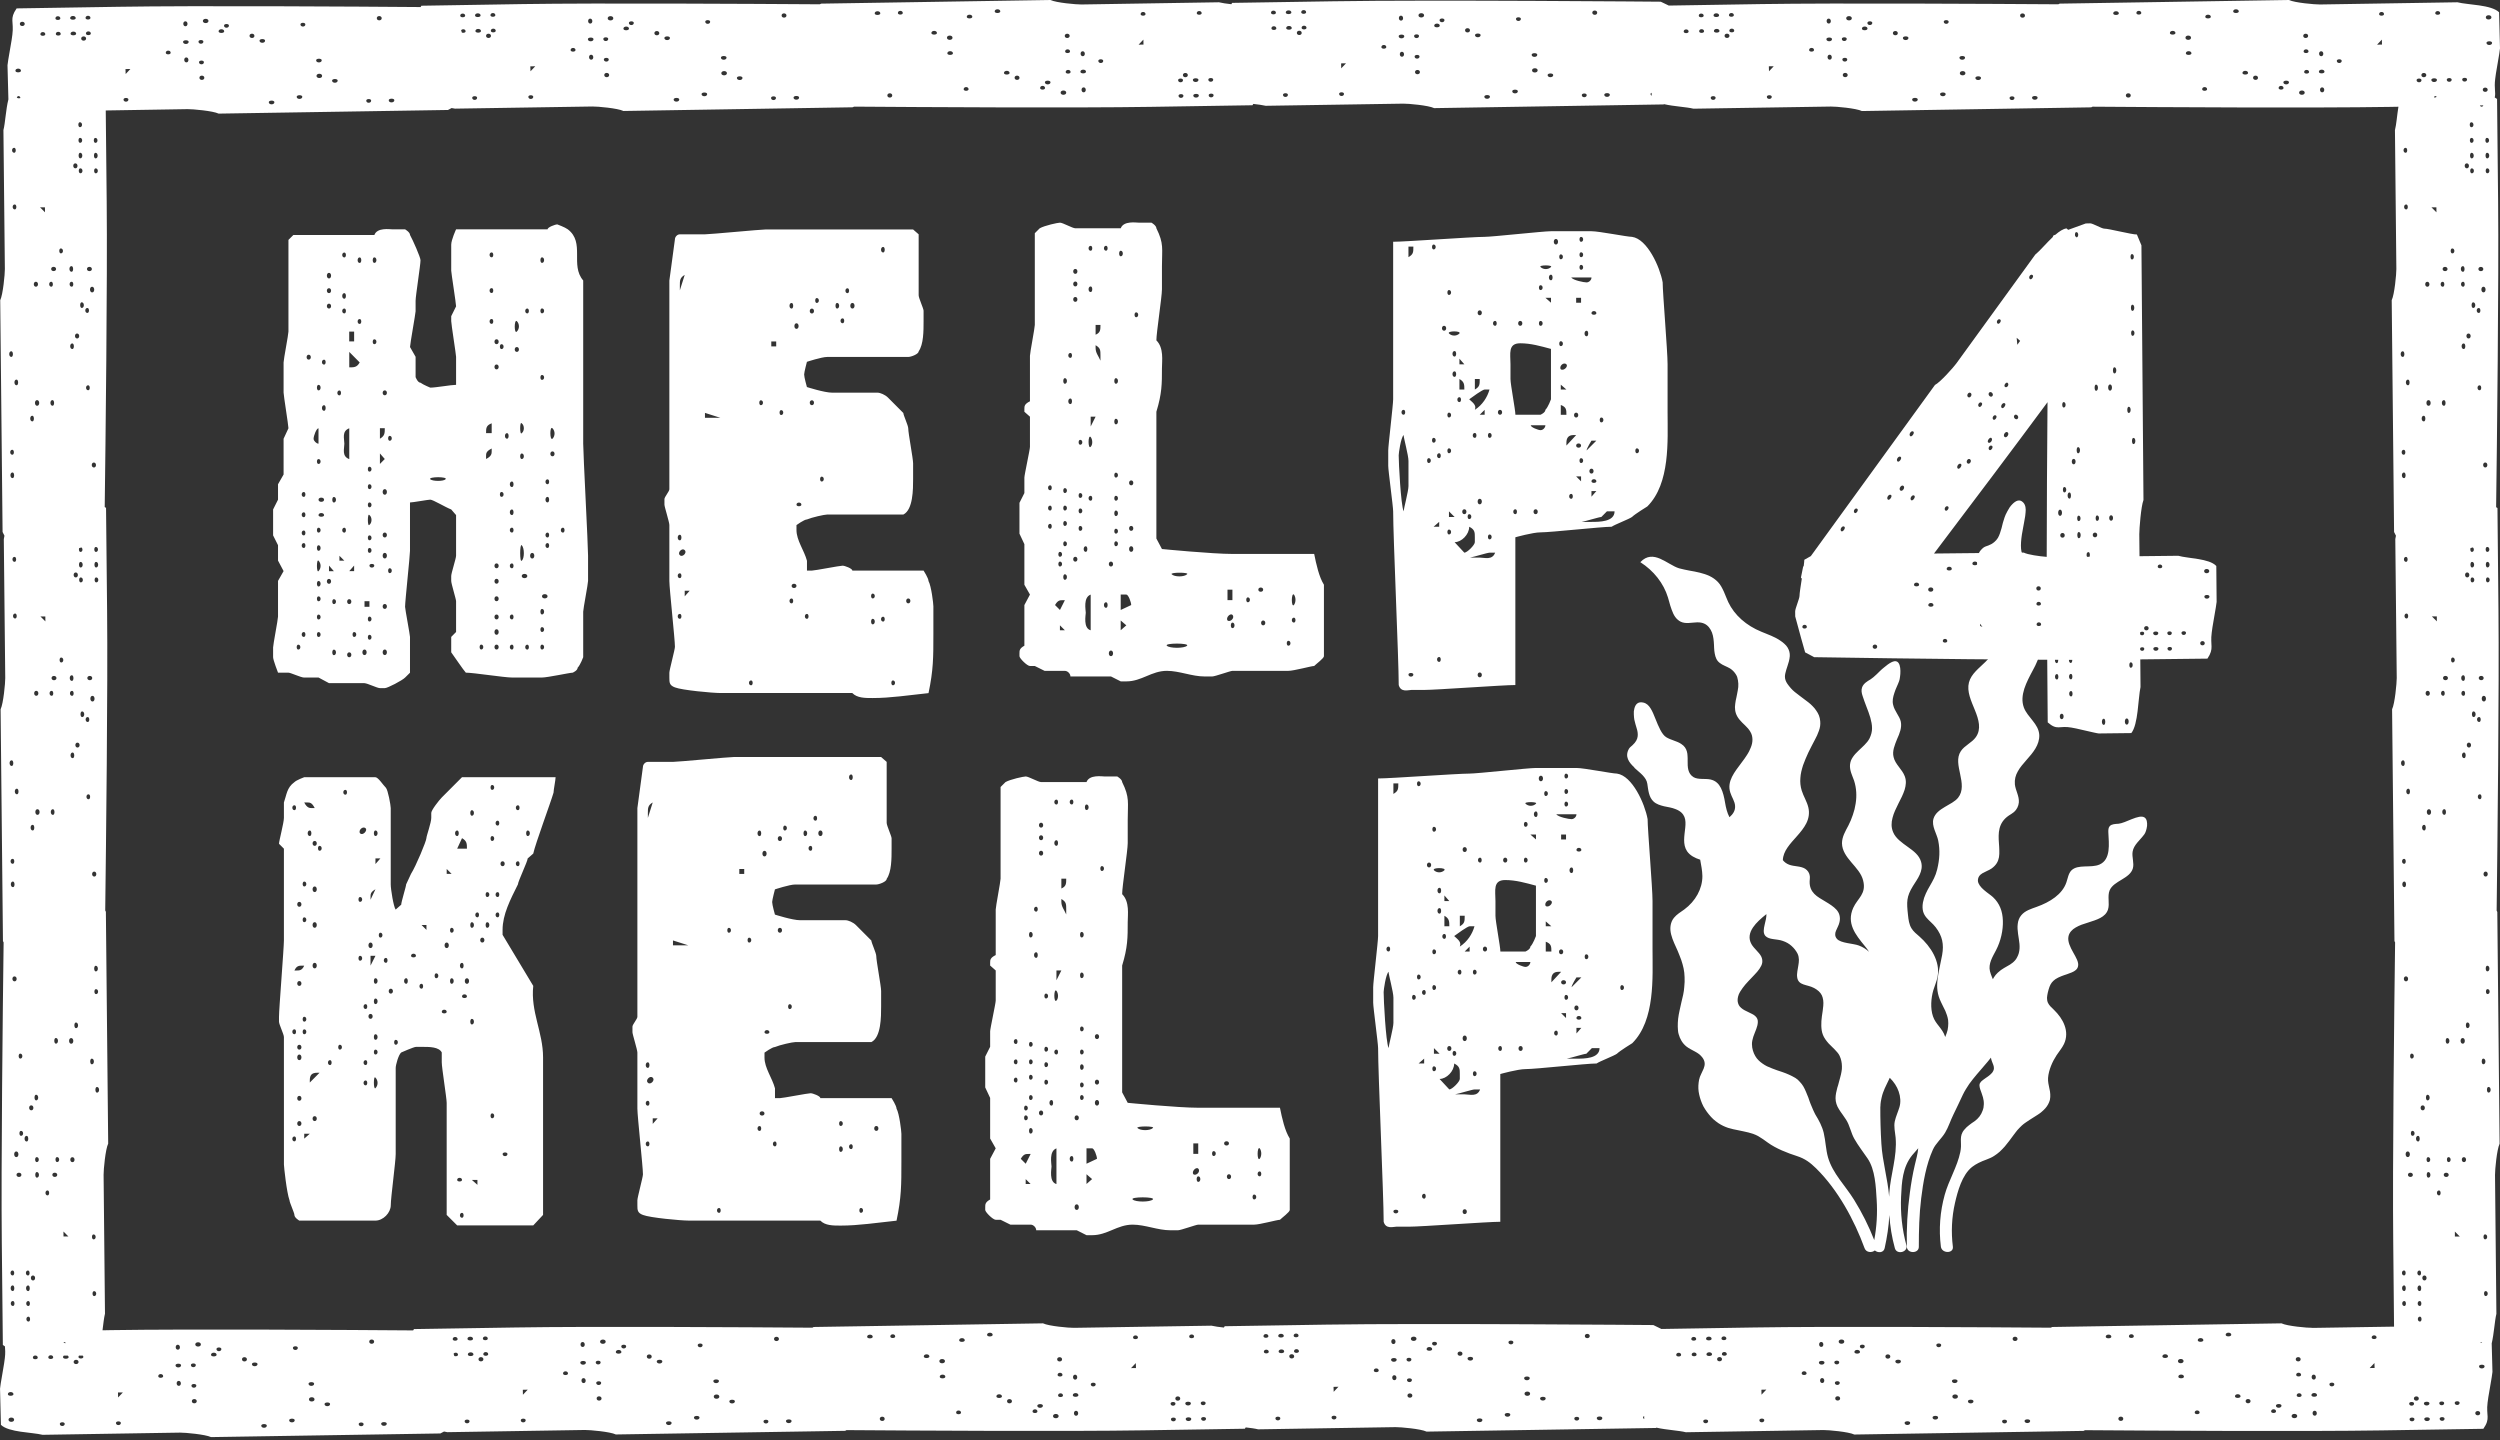 <?xml version="1.0" encoding="UTF-8"?>
<svg xmlns="http://www.w3.org/2000/svg" data-name="Layer 1" viewBox="0 0 92 53"><rect x="0" y="0" width="92" height="53" fill="#333333" stroke="none"/><path d="M19.42 30.562c-.077 0-.077.205 0 .205.104 0 .104-.205 0-.205m-.359 1.133c-.104 0-.104.181 0 .181.077 0 .077-.181 0-.181m0-2.061c-.104 0-.104.181 0 .181.077 0 .077-.181 0-.181m-.386 12.834c0-.077-.179-.077-.179 0 0 .104.179.104.179 0m-.179-10.773c-.104 0-.104.181 0 .181.102 0 .102-.181 0-.181m-.181 1.882c-.104 0-.104.181 0 .181.077 0 .077-.181 0-.181m0-.747c-.104 0-.104.181 0 .181.077 0 .077-.181 0-.181m0-2.629c-.104 0-.104.181 0 .181.077 0 .077-.181 0-.181m-.205 10.771c-.077 0-.077.181 0 .181.102 0 .102-.181 0-.181m0-10.205c-.077 0-.077.181 0 .181.102 0 .102-.181 0-.181m0-1.88c-.077 0-.077.181 0 .181.102 0 .102-.181 0-.181m-.181 5.05c-.077 0-.077.207 0 .207.104 0 .104-.207 0-.207m0-1.107c-.077 0-.077.181 0 .181.104 0 .104-.181 0-.181m-.181 1.675c-.102 0-.102.181 0 .181.104 0 .104-.181 0-.181m-.179-.928c-.104 0-.104.181 0 .181.077 0 .077-.181 0-.181m0 9.844h-.205l.205.181v-.181Zm-.205-5.927c-.077 0-.077.207 0 .207.102 0 .102-.207 0-.207m0-3.557c-.077 0-.077.207 0 .207.102 0 .102-.207 0-.207m0-4.122c-.077 0-.077.205 0 .205.102 0 .102-.205 0-.205m-.181 6.185c-.104 0-.104.205 0 .205s.104-.205 0-.205m0 .67c0-.104-.181-.104-.181 0 0 .077.181.077.181 0m-.181 7.963c-.102 0-.102.181 0 .181.077 0 .077-.181 0-.181m0-9.2c-.102 0-.102.205 0 .205.077 0 .077-.205 0-.205m0 7.988c0-.102-.179-.102-.179 0 0 .077.179.077.179 0m.181-12.189c0-.181 0-.284-.181-.388l-.179.388h.359Zm-.359-.67c-.104 0-.104.205 0 .205.077 0 .077-.205 0-.205m-.205 5.437c-.077 0-.077.205 0 .205.102 0 .102-.205 0-.205m0-1.856c-.077 0-.077.181 0 .181.102 0 .102-.181 0-.181m0-1.984-.181-.181v.181h.181Zm-.181 2.526c-.104 0-.104.205 0 .205s.104-.205 0-.205m0 2.55c0-.104-.181-.104-.181 0 0 .077.181.077.181 0m-.386-1.417c-.077 0-.077.181 0 .181.104 0 .104-.181 0-.181m-.359-1.779h-.181l.181.181v-.181Zm-.181 2.164c-.102 0-.102.181 0 .181.077 0 .077-.181 0-.181m-.205-1.029c0-.104-.181-.104-.181 0 0 .077.181.077.181 0m-.359.824c-.104 0-.104.205 0 .205.077 0 .077-.205 0-.205m-.386 2.268c-.077 0-.077.181 0 .181.104 0 .104-.181 0-.181m-.181-1.882c-.102 0-.102.181 0 .181.104 0 .104-.181 0-.181m-.179-1.133c-.104 0-.104.181 0 .181.077 0 .077-.181 0-.181m-.205-.928c-.077 0-.077.181 0 .181.102 0 .102-.181 0-.181m0-2.733h-.181v.207l.181-.207Zm-.181 8.067c-.077-.104-.077.465 0 .388.104-.104.104-.284 0-.388m0-1.031c-.077 0-.077.181 0 .181.104 0 .104-.181 0-.181m0-.567c-.077 0-.077.207 0 .207.104 0 .104-.207 0-.207m0-1.314c-.077 0-.077.207 0 .207.104 0 .104-.207 0-.207m0-.747c-.077 0-.077.205 0 .205.104 0 .104-.205 0-.205m0-5.437c-.077 0-.077.205 0 .205.104 0 .104-.205 0-.205m0 4.613h-.181v.361l.181-.361Zm0-2.449c-.181.104-.181.181-.181.284v.102l.181-.386Zm-.181 4.587c-.102 0-.102.181 0 .181.104 0 .104-.181 0-.181m0-2.627c-.102 0-.102.205 0 .205.104 0 .104-.205 0-.205m-.179 5.076c-.104 0-.104.181 0 .181.077 0 .077-.181 0-.181m0-.747c-.104 0-.104.181 0 .181.077 0 .077-.181 0-.181m0-2.061c-.104 0-.104.179 0 .179.077 0 .077-.179 0-.179m0-6.469c-.104-.104-.284.077-.207.181.104.102.284-.104.207-.181m-.207 4.69c-.077 0-.077.181 0 .181.104 0 .104-.181 0-.181m0-2.164c-.077 0-.077.179 0 .179.104 0 .104-.179 0-.179m-.538-3.943c-.104 0-.104.179 0 .179.077 0 .077-.179 0-.179m-.207 9.38c-.077 0-.077.179 0 .179.104 0 .104-.179 0-.179m-.359.567c-.102 0-.102.181 0 .181.077 0 .077-.181 0-.181m-.386-7.886c-.077 0-.077.181 0 .181.104 0 .104-.181 0-.181m-.179 9.947c-.104 0-.104.181 0 .181.102 0 .102-.181 0-.181m0-5.643c-.104 0-.104.205 0 .205.102 0 .102-.205 0-.205m0-1.496c-.104 0-.104.207 0 .207.102 0 .102-.207 0-.207m0-1.314c-.104 0-.104.207 0 .207.102 0 .102-.207 0-.207m0-1.675c-.104 0-.104.181 0 .181.102 0 .102-.181 0-.181m.179 8.53h-.077c-.205 0-.282.077-.282.284v.077l.359-.361Zm-.359-8.915c-.104 0-.104.205 0 .205.077 0 .077-.205 0-.205m0 11.159h-.205v.181l.205-.181Zm.181-11.983c-.104-.207-.181-.207-.284-.207h-.102c.102.207.205.207.282.207h.104Zm-.386 8.142c-.077 0-.077.181 0 .181.102 0 .102-.181 0-.181m0-.463c-.077 0-.077.181 0 .181.102 0 .102-.181 0-.181m0-3.659c-.077 0-.077.179 0 .179.102 0 .102-.179 0-.179m0-1.316c-.077 0-.077.181 0 .181.102 0 .102-.181 0-.181m-.181 8.814c-.102 0-.102.181 0 .181.104 0 .104-.181 0-.181m0-.928c-.102 0-.102.181 0 .181.104 0 .104-.181 0-.181m0-1.521c-.102 0-.102.207 0 .207.104 0 .104-.207 0-.207m0-.359c-.102 0-.102.179 0 .179.104 0 .104-.179 0-.179m0-2.345c-.102 0-.102.179 0 .179.104 0 .104-.179 0-.179m0-2.914c-.102 0-.102.181 0 .181.104 0 .104-.181 0-.181m-.102 2.526c.102 0 .205 0 .282-.179h-.077c-.104 0-.205 0-.282.179h.077Zm-.077 6.107c-.104 0-.104.181 0 .181.077 0 .077-.181 0-.181m0-3.943c-.104 0-.104.181 0 .181.077 0 .077-.181 0-.181m0-8.245c-.104 0-.104.181 0 .181.077 0 .077-.181 0-.181m5.602 15.076v-4.124c0-.181-.181-1.287-.181-1.494v-.361c-.102-.205-.461-.205-.668-.205h-.282c-.077 0-.54.205-.54.205-.102.077-.205.465-.205.569v3.17c0 .282-.181 1.598-.181 1.88 0 .284-.282.569-.565.569h-2.802s-.179-.104-.179-.207c0-.077-.181-.463-.181-.542-.104-.282-.205-1.236-.205-1.314V38.164c0-.104-.181-.463-.181-.567v-.181c0-.284.181-2.526.181-2.81v-3.374l-.181-.181c0-.104.181-.774.181-.954v-.567c.102-.284.102-.542.386-.747.077-.077.359-.181.359-.181h2.621c.104 0 .282.284.386.386.077.079.179.646.179.749v2.808c0 .181.104.824.181.928l.205-.181c0-.104.181-.67.181-.747l.179-.386c.181-.284.567-1.212.567-1.316 0-.077.179-.567.179-.747v-.181c0-.102.284-.463.386-.567l.745-.747h3.444c0 .104-.075.465-.075.567-.104.361-.67 1.882-.747 2.244l-.205.179c0 .104-.359.851-.359.954-.282.567-.565 1.109-.565 1.675v.181l1.129 1.88c-.102.954.361 1.702.361 2.629v5.799l-.361.386h-2.8l-.386-.386ZM32.249 41.436c-.104 0-.104.181 0 .181.102 0 .102-.181 0-.181m-.567 3.017c-.077 0-.077.179 0 .179.104 0 .104-.179 0-.179m-.359-2.345c-.104 0-.104.179 0 .179.077 0 .077-.179 0-.179m0-13.608c-.104 0-.104.205 0 .205.077 0 .077-.205 0-.205m-.386 13.685c-.077 0-.077.205 0 .205.104 0 .104-.205 0-.205m0-.928c-.077 0-.077.179 0 .179.104 0 .104-.179 0-.179m-.745-10.696c-.104 0-.104.207 0 .207s.104-.207 0-.207m-.181-.54c-.102 0-.102.181 0 .181.077 0 .077-.181 0-.181m-.179 1.107c-.104 0-.104.181 0 .181.077 0 .077-.181 0-.181m-.205-.566c-.077 0-.077.207 0 .207.102 0 .102-.207 0-.207m-.567 6.392c-.077 0-.077.181 0 .181.104 0 .104-.181 0-.181m-.181-6.572c-.075 0-.075.181 0 .181.104 0 .104-.181 0-.181m-.179 3.762c-.104 0-.104.181 0 .181s.104-.181 0-.181m0-3.374c-.104 0-.104.181 0 .181s.104-.181 0-.181m-.181 11.236c-.102 0-.102.181 0 .181.077 0 .077-.181 0-.181m-.205-4.02c0-.104-.181-.104-.181 0 0 .077.181.077.181 0m-.181-6.676c-.102 0-.102.207 0 .207.104 0 .104-.207 0-.207m0 9.665c0-.104-.179-.104-.179 0s.179.104.179 0m-.179.463c-.104 0-.104.181 0 .181.077 0 .077-.181 0-.181m0-10.875c-.104 0-.104.207 0 .207.077 0 .077-.207 0-.207m-.386 3.943c-.077 0-.077.181 0 .181.104 0 .104-.181 0-.181m-.181-2.526h-.181v.181h.181v-.181Zm-.565 2.164c-.077 0-.077.181 0 .181.102 0 .102-.181 0-.181m-.359 10.31c-.104 0-.104.179 0 .179.077 0 .077-.179 0-.179m-1.131-9.665-.567-.181v.181h.567Zm-1.131 6.365h-.181v.205l.181-.205Zm-.181-11.624c-.179.104-.179.207-.179.388v.181l.179-.569Zm0 10.13c-.102-.104-.282.104-.179.181.077.102.282-.077.179-.181m-.179 2.345c-.104 0-.104.181 0 .181.077 0 .077-.181 0-.181m0-1.496c-.104 0-.104.181 0 .181.077 0 .077-.181 0-.181m0-1.417c-.104 0-.104.207 0 .207.077 0 .077-.207 0-.207m6.347 5.825h-4.857c-.282 0-1.413-.104-1.671-.207-.205-.077-.205-.179-.205-.359v-.181c0-.104.205-.851.205-.954 0-.282-.205-2.138-.205-2.422v-2.061c0-.104-.181-.67-.181-.747v-.207c0-.077.181-.282.181-.359v-7.681l.205-1.521c0-.077.077-.181.181-.181h.924c.181 0 2.057-.179 2.236-.179h5.423l.205.179v2.244c0 .102.181.489.181.567v.386c0 .361 0 .851-.181 1.109 0 .104-.282.207-.384.207h-2.983c-.205 0-.745.179-.745.179s-.102.388-.102.465c0 .104.102.463.102.463s.644.207.926.207h1.671c.102 0 .282.077.386.181l.565.567c0 .077.181.463.181.567 0 .181.179 1.109.179 1.289v.567c0 .388 0 1.133-.359 1.314h-2.802c-.102 0-.565.104-.745.181-.102 0-.386.207-.386.207v.181c0 .386.284.747.386 1.133v.361h.181c.104 0 1.027-.181 1.131-.181.077 0 .359.104.359.181h2.621s.181.282.181.386c.102.181.179.824.179.928v1.031c0 .851 0 1.314-.179 2.164-.745.077-1.389.181-2.057.181-.282 0-.565 0-.745-.181M46.357 43.108c-.102 0-.102.181 0 .181.077 0 .077-.181 0-.181m0-.851c-.102-.077-.102.489 0 .386.077-.102.077-.282 0-.386m-.205 1.702c-.077 0-.077.181 0 .181.104 0 .104-.181 0-.181m-.926-.747c-.102 0-.102.179 0 .179.104 0 .104-.179 0-.179m0-1.135c0-.104-.179-.104-.179 0s.179.104.179 0m-.564.284c-.077 0-.077.181 0 .181.104 0 .104-.181 0-.181m-.567.928c-.077 0-.077.205 0 .205.103 0 .103-.205 0-.205m0-1.212h-.181v.386h.181v-.386Zm0 .928c-.077-.077-.256.104-.179.207.102.077.282-.104.179-.207m-1.669-1.494c.102-.077-.644-.077-.567 0 .103.104.463.104.567 0m0 2.629c.102-.104-.849-.104-.745 0 .102.102.642.102.745 0M40.55 31.872c-.077 0-.077.181 0 .181.102 0 .102-.181 0-.181m-.181 8.607c-.103 0-.103.207 0 .207s.104-.207 0-.207m0-.747c-.103 0-.103.181 0 .181s.104-.181 0-.181m0-1.675c-.103 0-.103.181 0 .181s.104-.181 0-.181m-.179 5.334-.207-.179v.359l.207-.181Zm.179-.747c0-.102-.103-.386-.179-.386h-.207v.567l.386-.181Zm-.386-13.039c-.077 0-.077.205 0 .205.104 0 .104-.205 0-.205m-.179 10.694c-.077 0-.077.181 0 .181.102 0 .102-.181 0-.181m0-.463c-.077 0-.077.181 0 .181.102 0 .102-.181 0-.181m0-.67c-.077 0-.077.205 0 .205.102 0 .102-.205 0-.205m0-.542c-.077 0-.077.181 0 .181.102 0 .102-.181 0-.181m0-.849c-.077 0-.077.179 0 .179.102 0 .102-.179 0-.179m0-1.986c-.077 0-.077.207 0 .207.102 0 .102-.207 0-.207m0-1.494c-.077 0-.077.205 0 .205.102 0 .102-.205 0-.205m-.181 10.024c-.104 0-.104.207 0 .207s.103-.207 0-.207m0-3.273c-.104 0-.104.181 0 .181s.103-.181 0-.181m-.181 1.496c-.102 0-.102.205 0 .205.077 0 .077-.205 0-.205m0-13.118c-.102 0-.102.181 0 .181.077 0 .077-.181 0-.181m-.205 4.047c0-.207 0-.284-.179-.388v.104c0 .181.102.284.179.465V33.47Zm0-1.135h-.179v.361c.179-.077.179-.181.179-.361m-.179 3.377h-.181v.361l.181-.361Zm-.181 2.912c-.104 0-.104.181 0 .181.077 0 .077-.181 0-.181m0-2.164c-.104-.104-.104.465 0 .361.077-.077.077-.258 0-.361m0-5.541c-.104 0-.104.207 0 .207.077 0 .077-.207 0-.207m0-1.494c-.104 0-.104.181 0 .181.077 0 .077-.181 0-.181m0 12.834c-.282.104-.181.567-.181.67 0 .077-.102.567.181.644v-1.314Zm-.181-1.779c-.102 0-.102.207 0 .207.077 0 .077-.207 0-.207m-.205-.747c-.077 0-.077.181 0 .181.104 0 .104-.181 0-.181m0-.644c-.077 0-.077.181 0 .181.104 0 .104-.181 0-.181m0-.569c-.077 0-.077.181 0 .181.104 0 .104-.181 0-.181m0-1.957c-.077 0-.077.181 0 .181.104 0 .104-.181 0-.181m-.179 4.303c-.104 0-.104.181 0 .181.102 0 .102-.181 0-.181m0-9.559c-.104 0-.104.179 0 .179.102 0 .102-.179 0-.179m0-.569c-.104 0-.104.181 0 .181.102 0 .102-.181 0-.181m0-.463c-.104 0-.104.181 0 .181.102 0 .102-.181 0-.181m-.181 4.767c-.104 0-.104.207 0 .207.077 0 .077-.207 0-.207m0-1.675c-.104 0-.104.181 0 .181.077 0 .077-.181 0-.181m-.205 8.144c-.077 0-.077.205 0 .205.102 0 .102-.205 0-.205m0-1.212c-.077 0-.077.181 0 .181.102 0 .102-.181 0-.181m0-.747c-.077 0-.077.181 0 .181.102 0 .102-.181 0-.181m0-.567c-.077 0-.077.181 0 .181.102 0 .102-.181 0-.181m0-.644c-.077 0-.077.179 0 .179.102 0 .102-.179 0-.179m0-4.047c-.077 0-.077.205 0 .205.102 0 .102-.205 0-.205m0 9.277-.181-.181v.181h.181Zm-.181-2.526c-.077 0-.077.181 0 .181.104 0 .104-.181 0-.181m0-.359c-.077 0-.077.179 0 .179.104 0 .104-.179 0-.179m.181 1.779h-.077c-.104 0-.181 0-.284.179l.181.181.181-.359Zm-.54-2.81c-.103 0-.103.181 0 .181.077 0 .077-.181 0-.181m0-.67c-.103 0-.103.181 0 .181.077 0 .077-.181 0-.181m0-.747c-.103 0-.103.181 0 .181.077 0 .077-.181 0-.181m2.236 7.035h-1.49c0-.104-.104-.207-.205-.207h-.745l-.361-.179h-.179c-.104 0-.386-.284-.386-.361v-.104c0-.104 0-.181.181-.282v-1.496l.205-.386-.205-.361v-1.494l-.181-.386v-1.135l.181-.361v-.567c0-.102.205-1.029.205-1.133v-1.109l-.205-.181v-.102c0-.104 0-.181.205-.284v-1.675c0-.104.179-1.032.179-1.135v-3.374l.181-.181c.181-.104.668-.207.745-.207.104 0 .463.207.567.207h1.669c.104-.284.567-.207.668-.207h.463s.181.104.181.207c.282.567.205.747.205 1.391v.851c0 .284-.205 1.598-.205 1.882.282.282.205.747.205 1.029 0 .567 0 .928-.205 1.598v4.666l.205.386s1.85.181 2.595.181h3.007c.077.386.181.851.361 1.133v2.629c0 .077-.284.284-.361.361-.102 0-.745.179-.95.179h-2.057c-.077 0-.642.207-.745.207h-.282c-.463 0-.926-.207-1.387-.207-.567 0-.926.388-1.49.388h-.207l-.359-.181ZM59.685 36.253c-.077 0-.077.181 0 .181.103 0 .103-.181 0-.181m-1.31-1.135c-.077 0-.077.181 0 .181.102 0 .102-.181 0-.181m-.181 2.707h-.181v.207l.181-.207Zm0-.361c0-.102-.181-.102-.181 0 0 .079.181.079.181 0m0-6.185c0-.104-.181-.104-.181 0 0 .077.181.077.181 0m-.181 5.722c-.102 0-.102.181 0 .181.103 0 .103-.181 0-.181m.181-1.032h-.181s-.179.284-.179.361l.359-.361Zm-.359-4.047c-.103 0-.103.207 0 .207.077 0 .077-.207 0-.207m.179 7.037c.284 0 .849 0 .849-.388h-.282l-.205.207c-.077 0-.567.154-.721.181h.359Zm-.384-2.347c-.077 0-.077.181 0 .181.102 0 .102-.181 0-.181m0-7.112c-.077 0-.077.181 0 .181.102 0 .102-.181 0-.181m0-.463c-.077 0-.077.181 0 .181.102 0 .102-.181 0-.181m0-.567c-.077 0-.077.179 0 .179.102 0 .102-.179 0-.179m0 8.814h-.181l.181.179v-.179Zm0-1.135c0-.104-.181-.104-.181 0s.181.104.181 0m0-5.438h-.181v.181h.181v-.181Zm-.181 4.227c-.103 0-.103.179 0 .179s.104-.179 0-.179m.564-4.974h-.745c.077.104.463.181.567.181.077 0 .179-.077.179-.181m-.745 7.963c-.102 0-.102.181 0 .181.077 0 .077-.181 0-.181m.181-2.164h-.103c-.179 0-.256.102-.256.282v.104l.359-.386Zm-.359-.747c0-.181 0-.284-.207-.361v.361h.207Zm0-.928-.207-.181v.181h.207Zm0-.928c-.104-.104-.282.077-.207.181.104.077.284-.104.207-.181m-.207-.851c-.075 0-.075.181 0 .181.104 0 .104-.181 0-.181m0-3.196c-.075 0-.075.181 0 .181.104 0 .104-.181 0-.181m-.179-.567c-.104 0-.104.205 0 .205s.103-.205 0-.205m-.181 1.314c-.102 0-.102.207 0 .207.077 0 .077-.207 0-.207m0 .851h-.205l.205.181v-.181Zm0-1.135c.077-.077-.463-.077-.384 0 .102.104.282.104.384 0m-.384 1.986c-.079 0-.079.181 0 .181.102 0 .102-.181 0-.181m0-1.316c-.079 0-.079.181 0 .181.102 0 .102-.181 0-.181m-.181 8.248c-.104 0-.104.181 0 .181.102 0 .102-.181 0-.181m.359-3.092h-.54c0 .077.282.181.361.181.102 0 .179-.104.179-.181m-.926-3.84c-.102 0-.102.181 0 .181.103 0 .103-.181 0-.181m-.179 6.932c-.103 0-.103.181 0 .181.077 0 .077-.181 0-.181m.926-3.478s.179-.077.179-.181c.104-.104.205-.388.205-.388v-1.854c-.384-.104-.745-.207-1.131-.207-.461 0-.359.386-.359.774v.54c0 .207.181 1.135.181 1.316h.926Zm-1.492-.181c-.102 0-.102.181 0 .181.104 0 .104-.181 0-.181m-.179-3.273c-.104 0-.104.181 0 .181.077 0 .077-.181 0-.181m-.205 7.86c-.079 0-.079.181 0 .181.102 0 .102-.181 0-.181m0-3.736c-.079 0-.079.179 0 .179.102 0 .102-.179 0-.179m-.181-.67v-.181l-.181.181h.181Zm-.181 9.484c-.102 0-.102.179 0 .179.104 0 .104-.179 0-.179m0-6.392c-.102 0-.102.205 0 .205.104 0 .104-.205 0-.205m0-6.934c-.102 0-.102.181 0 .181.104 0 .104-.181 0-.181m0 2.526h-.179v.388c.179-.104.179-.181.179-.388m-.179 1.986c-.104 0-.104.179 0 .179.077 0 .077-.179 0-.179m.179 4.587c.181 0 .463.104.567-.181h-.205c-.079 0-.567.154-.721.181h.359Zm.361-6.185h-.181c-.077 0-.463.282-.567.359.103.104.284.207.207.388.282-.181.461-.465.54-.747m-.747 4.587c-.077 0-.077.181 0 .181.103 0 .103-.181 0-.181m-.179-.181c-.103 0-.103.181 0 .181.102 0 .102-.181 0-.181m0-4.406c0-.181 0-.284-.181-.388v.388h.181Zm0-.928-.181-.207v.207h.181Zm-.181 1.21c-.102 0-.102.181 0 .181.077 0 .077-.181 0-.181m.567 5.336v-.181c0-.181 0-.284-.207-.388 0 .284-.282.569-.538.569l.359.386c.102 0 .386-.284.386-.386m-.745-6.288c-.103 0-.103.205 0 .205.077 0 .077-.205 0-.205m0-.747c-.103 0-.103.205 0 .205.077 0 .077-.205 0-.205m0 6.107-.207-.207v.207h.207Zm.179-6.753c.077-.104-.463-.104-.386 0 .104.104.284.104.386 0m-.386 7.216c-.077 0-.077.181 0 .181.104 0 .104-.181 0-.181m0-2.989c-.077 0-.077.181 0 .181.104 0 .104-.181 0-.181m0-1.314c-.077 0-.077.179 0 .179.104 0 .104-.179 0-.179m0-4.511c-.077 0-.077.181 0 .181.104 0 .104-.181 0-.181m-.179 1.316c-.104 0-.104.179 0 .179.102 0 .102-.179 0-.179m-.181 12.188c-.104 0-.104.181 0 .181.077 0 .077-.181 0-.181m0-7.498c-.104 0-.104.179 0 .179.077 0 .077-.179 0-.179m0 2.704v-.179l-.205.179h.205Zm-.205-3.273c-.077 0-.077.181 0 .181.102 0 .102-.181 0-.181m0-7.112c-.077 0-.077.181 0 .181.102 0 .102-.181 0-.181m-.181 7.86c-.077 0-.077.181 0 .181.104 0 .104-.181 0-.181m-.565 7.965c0-.077-.181-.077-.181 0 0 .102.181.102.181 0m0-15.748h-.181v.388c.181-.104.181-.181.181-.388m-.359 6.006c-.104 0-.104.181 0 .181.077 0 .077-.181 0-.181m.179 2.808v-.928c0-.205-.179-.851-.179-.952-.104.102-.181.67-.181.747 0 .282.077 1.803.181 2.061 0-.077.179-.747.179-.928m-.359 7.32c0-.954-.205-5.437-.205-6.392 0-.181-.181-1.494-.181-1.675v-.567c0-.181.181-1.675.181-1.882v-5.799c.463 0 2.904-.179 3.366-.179.282 0 2.158-.207 2.441-.207h1.49c.284 0 1.312.207 1.492.207.565.077 1.027 1.107 1.129 1.675 0 .386.181 2.526.181 3.015v1.779c0 1.029.104 2.603-.745 3.452 0 0-.463.284-.565.388-.103.077-.644.282-.747.359-.384 0-2.236.207-2.619.207-.284 0-.926.181-.926.181v5.437c-.463 0-2.905.181-3.366.181h-.463c-.104 0-.386.102-.463-.181M20.717 19.419c-.104 0-.104.181 0 .181.077 0 .077-.181 0-.181m-.386-2.808c-.104 0-.104.181 0 .181.102 0 .102-.181 0-.181m0-.851c-.104-.103-.104.463 0 .386.102-.104.102-.282 0-.386m-.181 4.225c-.102 0-.102.181 0 .181.077 0 .077-.181 0-.181m0-.386c-.102 0-.102.181 0 .181.077 0 .077-.181 0-.181m0-1.314c-.102 0-.102.205 0 .205.077 0 .077-.205 0-.205m0-.646c-.102 0-.102.181 0 .181.077 0 .077-.181 0-.181m0 4.304c0-.104-.205-.104-.205 0s.205.104.205 0m-.205 1.779c-.077 0-.077.181 0 .181.104 0 .104-.181 0-.181m0-.644c-.077 0-.077.179 0 .179.104 0 .104-.179 0-.179m0-.67c-.077 0-.077.205 0 .205.104 0 .104-.205 0-.205m0-8.609c-.077 0-.077.181 0 .181.104 0 .104-.181 0-.181m0-2.449c-.077 0-.077.181 0 .181.104 0 .104-.181 0-.181m0-1.88c-.077 0-.077.205 0 .205.104 0 .104-.205 0-.205M19.586 20.347c-.104 0-.104.207 0 .207.102 0 .102-.207 0-.207m-.181 3.377c-.102 0-.102.181 0 .181.077 0 .077-.181 0-.181m0-12.371c-.102 0-.102.181 0 .181.077 0 .077-.181 0-.181m0 9.845c0-.104-.205-.104-.205 0s.205.104.205 0m-.205-1.133c-.077-.079-.077.67 0 .567.104-.077.104-.465 0-.567m0-3.377c-.077 0-.077.205 0 .205.104 0 .104-.205 0-.205m0-1.109c-.077-.104-.077.463 0 .361.104-.077.104-.284 0-.361m-.181-2.808c-.102 0-.102.179 0 .179.104 0 .104-.179 0-.179m0-.954c-.102-.077-.102.489 0 .386.104-.102.104-.282 0-.386m-.179 11.906c-.104 0-.104.181 0 .181.077 0 .077-.181 0-.181m0-1.109c-.104 0-.104.181 0 .181.077 0 .077-.181 0-.181m0-1.88c-.104 0-.104.179 0 .179.077 0 .077-.179 0-.179m0-1.316c-.104 0-.104.181 0 .181.077 0 .077-.181 0-.181m0-.67c-.104 0-.104.207 0 .207.077 0 .077-.207 0-.207m0-1.029c-.104 0-.104.205 0 .205.077 0 .077-.205 0-.205m-.181-1.779c-.102 0-.102.205 0 .205.077 0 .077-.205 0-.205m-.205 2.164c-.077 0-.077.181 0 .181.104 0 .104-.181 0-.181m0-5.438c-.077 0-.077.181 0 .181.104 0 .104-.181 0-.181m-.181 11.056c-.102 0-.102.181 0 .181.104 0 .104-.181 0-.181m0-.566c-.102 0-.102.205 0 .205.104 0 .104-.205 0-.205m0-.542c-.102 0-.102.181 0 .181.104 0 .104-.181 0-.181m0-.67c-.102 0-.102.181 0 .181.104 0 .104-.181 0-.181m0-.644c-.102 0-.102.181 0 .181.104 0 .104-.181 0-.181m0-.567c-.102 0-.102.179 0 .179.104 0 .104-.179 0-.179m0-7.32c-.102 0-.102.181 0 .181.104 0 .104-.181 0-.181m0-.928c-.102 0-.102.181 0 .181.104 0 .104-.181 0-.181m-.179-.747c-.104 0-.104.181 0 .181.077 0 .077-.181 0-.181m0-1.135c-.104 0-.104.181 0 .181.077 0 .077-.181 0-.181m0-1.314c-.104 0-.104.181 0 .181.077 0 .077-.181 0-.181m0 7.32v-.104c-.207.104-.207.181-.207.284v.102c.207-.102.207-.205.207-.282m0-.67v-.361c-.207.077-.207.181-.207.361h.207Zm-.386 7.782c-.077 0-.077.181 0 .181.102 0 .102-.181 0-.181m-1.312-6.083c.104-.102-.642-.102-.565 0 .102.079.487.079.565 0m-2.055 3.273c-.077 0-.077.181 0 .181.102 0 .102-.181 0-.181m0-4.871c-.077 0-.077.181 0 .181.102 0 .102-.181 0-.181m-.181 7.862c-.104 0-.104.205 0 .205s.104-.205 0-.205m0-1.675c-.104 0-.104.181 0 .181s.104-.181 0-.181m0-1.882c-.104 0-.104.207 0 .207s.104-.207 0-.207m0-.747c-.104 0-.104.181 0 .181s.104-.181 0-.181m0-1.598c-.104 0-.104.207 0 .207s.104-.207 0-.207m0-3.634c-.104 0-.104.181 0 .181s.104-.181 0-.181m0 2.526-.179-.205v.386l.179-.181Zm0-1.133h-.179v.386c.179-.104.179-.205.179-.386m-.386-3.273c-.077 0-.077.181 0 .181.104 0 .104-.181 0-.181m0-3.015c-.077 0-.077.205 0 .205.104 0 .104-.205 0-.205m0 11.34c0-.077-.179-.077-.179 0 0 .102.179.102.179 0m-.179 2.55c-.077 0-.077.181 0 .181.102 0 .102-.181 0-.181m0-.67c-.077 0-.077.181 0 .181.102 0 .102-.181 0-.181m0-2.526c-.077 0-.077.181 0 .181.102 0 .102-.181 0-.181m0-.463c-.077 0-.077.181 0 .181.102 0 .102-.181 0-.181m0-.747c-.077-.104-.077.463 0 .359.102-.077.102-.282 0-.359m0-.465c-.077 0-.077.181 0 .181.102 0 .102-.181 0-.181m0-.67c-.077 0-.077.181 0 .181.102 0 .102-.181 0-.181m0-.644c-.077 0-.077.181 0 .181.102 0 .102-.181 0-.181m0 4.948h-.181v.207h.181v-.207Zm-.181 1.779c-.104 0-.104.205 0 .205s.104-.205 0-.205M13.237 11.74c-.102 0-.102.181 0 .181.077 0 .077-.181 0-.181m0-2.268c-.102 0-.102.205 0 .205.077 0 .077-.205 0-.205m-.205 13.787c-.077 0-.077.181 0 .181.104 0 .104-.181 0-.181m0-2.242v-.205l-.179.205h.179Zm.205-7.679-.384-.388v.569c.179 0 .282 0 .384-.181m-.205-1.135h-.181v.361h.181v-.361Zm-.179 11.803c-.104 0-.104.181 0 .181.102 0 .102-.181 0-.181m0-1.957c-.104 0-.104.181 0 .181.102 0 .102-.181 0-.181m0-6.288c-.284.104-.181.386-.181.567s-.104.465.181.567v-1.133Zm-.181 3.659c-.104 0-.104.181 0 .181.077 0 .077-.181 0-.181m0-8.067c-.104 0-.104.181 0 .181.077 0 .077-.181 0-.181m0-.566c-.104 0-.104.207 0 .207.077 0 .077-.207 0-.207m0-1.494c-.104 0-.104.181 0 .181.077 0 .077-.181 0-.181m0 11.34-.181-.181v.181h.181Zm-.181-6.264c-.102 0-.102.181 0 .181.077 0 .077-.181 0-.181m-.205 9.537c-.077 0-.077.205 0 .205.104 0 .104-.205 0-.205m0-1.856c-.077 0-.077.181 0 .181.104 0 .104-.181 0-.181m0-3.762c-.077 0-.077.205 0 .205.104 0 .104-.205 0-.205m0 2.731-.179-.205v.205h.179Zm-.179.284c-.104 0-.104.181 0 .181.102 0 .102-.181 0-.181m0-10.128c-.104 0-.104.179 0 .179.102 0 .102-.179 0-.179m0-.569c-.104 0-.104.181 0 .181.102 0 .102-.181 0-.181m0-.566c-.104 0-.104.207 0 .207.102 0 .102-.207 0-.207m-.181 4.871c-.104 0-.104.207 0 .207.077 0 .077-.207 0-.207m0-1.675c-.104 0-.104.181 0 .181.077 0 .077-.181 0-.181m0 5.722c0-.104-.205-.104-.205 0 0 .077.205.077.205 0m0-.569c0-.102-.205-.102-.205 0 0 .104.205.104.205 0m-.205 4.871c-.077 0-.077.181 0 .181.102 0 .102-.181 0-.181m0-.644c-.077 0-.077.181 0 .181.102 0 .102-.181 0-.181m0-.67c-.077 0-.077.181 0 .181.102 0 .102-.181 0-.181m0-.567c-.077 0-.077.205 0 .205.102 0 .102-.205 0-.205m0-.747c-.077-.077-.077.463 0 .386.102-.104.102-.282 0-.386m0-.567c-.077 0-.077.205 0 .205.102 0 .102-.205 0-.205m0-.646c-.077 0-.077.181 0 .181.102 0 .102-.181 0-.181m0-2.526c-.077 0-.077.181 0 .181.102 0 .102-.181 0-.181m0-2.731c-.077 0-.077.205 0 .205.102 0 .102-.205 0-.205m0 1.598c-.077 0-.181.282-.181.386 0 .077.104.181.181.181v-.567Zm-.361-2.707c-.102 0-.102.181 0 .181.104 0 .104-.181 0-.181m-.179 10.205c-.104 0-.104.181 0 .181.077 0 .077-.181 0-.181m0-3.273c-.104 0-.104.181 0 .181.077 0 .077-.181 0-.181m0-.463c-.104 0-.104.181 0 .181.077 0 .077-.181 0-.181m0-.67c-.104 0-.104.181 0 .181.077 0 .077-.181 0-.181m0-.747c-.104 0-.104.181 0 .181.077 0 .077-.181 0-.181m-.205 5.618c-.077 0-.077.181 0 .181.102 0 .102-.181 0-.181m2.441 1.417H12.108l-.386-.207h-.54c-.104 0-.489-.179-.567-.179h-.384s-.181-.465-.181-.569v-.359c0-.104.181-1.032.181-1.135v-1.314l.205-.361-.205-.386v-.567l-.181-.361v-.954l.181-.361v-.567l.205-.359V16.146l.179-.386c0-.103-.179-1.212-.179-1.314v-1.109c0-.104.179-1.032.179-1.135V8.828l.181-.181h2.981c.104-.284.567-.207.668-.207h.463s.181.104.181.207c.102.181.386.824.386.928 0 .179-.181 1.314-.181 1.494v.386c0 .077-.205 1.212-.205 1.316l.205.359v.747s.077.207.181.207c.102.077.359.181.359.181.205 0 .772-.103.95-.103v-1.032c0-.077-.179-1.21-.179-1.314v-.181l.179-.361c0-.102-.179-1.236-.179-1.314v-.954c0-.179.179-.567.179-.567h3.366c0-.077.282-.181.359-.181 0 0 .284.104.386.181.644.489.077 1.314.567 1.882v6.004c0 .361.179 3.738.179 4.124v.928c0 .104-.179 1.032-.179 1.133v1.675s-.104.284-.205.388c0 .104-.181.181-.181.181-.104 0-.926.179-1.131.179h-1.105c-.282 0-1.413-.179-1.697-.179-.077-.077-.461-.646-.538-.749v-.567l.179-.181v-1.133c0-.077-.179-.644-.179-.747v-.181c0-.104.179-.644.179-.747v-1.494l-.179-.207c-.207-.077-.67-.361-.772-.361-.077 0-.644.104-.745.104v1.779c0 .181-.181 1.856-.181 2.061 0 .079.181 1.032.181 1.109v1.316l-.181.179c-.102.104-.642.388-.745.388h-.179c-.104 0-.463-.181-.567-.181M33.425 22.023c-.103 0-.103.181 0 .181.102 0 .102-.181 0-.181m-.566 3.017c-.077 0-.077.179 0 .179.104 0 .104-.179 0-.179m-.359-2.345c-.104 0-.104.179 0 .179.077 0 .077-.179 0-.179m0-13.608c-.104 0-.104.205 0 .205.077 0 .077-.205 0-.205m-.386 13.685c-.077 0-.077.205 0 .205.104 0 .104-.205 0-.205m0-.928c-.077 0-.077.179 0 .179.104 0 .104-.179 0-.179m-.745-10.696c-.104 0-.104.207 0 .207s.104-.207 0-.207m-.181-.54c-.102 0-.102.181 0 .181.077 0 .077-.181 0-.181m-.179 1.107c-.104 0-.104.181 0 .181.077 0 .077-.181 0-.181m-.205-.567c-.077 0-.077.207 0 .207.102 0 .102-.207 0-.207m-.567 6.392c-.077 0-.077.181 0 .181.104 0 .104-.181 0-.181m-.181-6.572c-.075 0-.075.181 0 .181.104 0 .104-.181 0-.181m-.179 3.762c-.104 0-.104.181 0 .181s.104-.181 0-.181m0-3.374c-.104 0-.104.181 0 .181s.104-.181 0-.181m-.181 11.236c-.102 0-.102.181 0 .181.077 0 .077-.181 0-.181m-.205-4.02c0-.103-.181-.103-.181 0 0 .077.181.077.181 0m-.181-6.676c-.102 0-.102.207 0 .207.104 0 .104-.207 0-.207m0 9.665c0-.104-.179-.104-.179 0s.179.104.179 0m-.179.463c-.104 0-.104.181 0 .181.077 0 .077-.181 0-.181m0-10.875c-.104 0-.104.207 0 .207.077 0 .077-.207 0-.207m-.386 3.943c-.077 0-.077.181 0 .181.104 0 .104-.181 0-.181m-.181-2.526h-.181v.181h.181v-.181Zm-.565 2.164c-.077 0-.077.181 0 .181.104 0 .104-.181 0-.181m-.359 10.31c-.104 0-.104.179 0 .179.077 0 .077-.179 0-.179m-1.131-9.665-.567-.181v.181h.567Zm-1.131 6.365h-.181v.205l.181-.205Zm-.181-11.624c-.179.104-.179.207-.179.388v.181l.179-.569Zm0 10.13c-.102-.104-.282.102-.179.181.077.102.282-.079.179-.181m-.179 2.345c-.104 0-.104.181 0 .181.077 0 .077-.181 0-.181m0-1.494c-.104 0-.104.179 0 .179.077 0 .077-.179 0-.179m0-1.419c-.104 0-.104.207 0 .207.077 0 .077-.207 0-.207m6.347 5.825h-4.857c-.282 0-1.413-.104-1.671-.207-.205-.077-.205-.179-.205-.359v-.181c0-.104.205-.851.205-.954 0-.282-.205-2.138-.205-2.422v-2.061c0-.103-.181-.67-.181-.747v-.207c0-.077.181-.282.181-.361v-7.679l.205-1.521c0-.077.077-.181.181-.181h.924c.181 0 2.057-.179 2.236-.179h5.423l.205.179v2.244c0 .102.181.489.181.567v.386c0 .361 0 .851-.181 1.109 0 .103-.282.207-.384.207h-2.983c-.205 0-.745.179-.745.179s-.102.388-.102.465c0 .104.102.463.102.463s.644.207.926.207h1.671c.102 0 .282.077.386.181l.565.567c0 .077.181.463.181.567 0 .181.179 1.109.179 1.289v.567c0 .386 0 1.135-.359 1.314h-2.802c-.102 0-.565.104-.745.181-.102 0-.386.207-.386.207v.181c0 .386.284.747.386 1.133v.361h.181c.104 0 1.027-.181 1.131-.181.077 0 .359.104.359.181h2.621s.181.282.181.386c.102.181.179.824.179.928v1.031c0 .851 0 1.314-.179 2.164-.745.077-1.389.181-2.057.181-.282 0-.565 0-.745-.181M47.616 22.73c-.102 0-.102.181 0 .181.077 0 .077-.181 0-.181m0-.851c-.102-.077-.102.489 0 .386.077-.102.077-.282 0-.386m-.205 1.702c-.077 0-.077.181 0 .181.104 0 .104-.181 0-.181m-.926-.747c-.102 0-.102.179 0 .179.104 0 .104-.179 0-.179m0-1.135c0-.104-.179-.104-.179 0s.179.104.179 0m-.565.284c-.077 0-.077.181 0 .181.102 0 .102-.181 0-.181m-.567.928c-.077 0-.077.205 0 .205.103 0 .103-.205 0-.205m0-1.212h-.181v.386h.181v-.386Zm0 .928c-.077-.077-.256.104-.179.207.102.077.282-.104.179-.207m-1.669-1.494c.102-.077-.644-.077-.567 0 .103.104.463.104.567 0m0 2.629c.102-.104-.849-.104-.745 0 .102.102.642.102.745 0M41.809 11.494c-.077 0-.077.181 0 .181.102 0 .102-.181 0-.181m-.181 8.607c-.103 0-.103.207 0 .207s.104-.207 0-.207m0-.747c-.103 0-.103.181 0 .181s.104-.181 0-.181m0-1.675c-.103 0-.103.181 0 .181s.104-.181 0-.181m-.179 5.334-.207-.179v.359l.207-.181Zm.179-.747c0-.102-.103-.386-.179-.386h-.207v.567l.386-.181Zm-.386-13.039c-.077 0-.077.205 0 .205.104 0 .104-.205 0-.205M41.064 19.92c-.077 0-.077.181 0 .181.102 0 .102-.181 0-.181m0-.463c-.077 0-.077.181 0 .181.102 0 .102-.181 0-.181m0-.67c-.077 0-.077.205 0 .205.102 0 .102-.205 0-.205m0-.542c-.077 0-.077.181 0 .181.102 0 .102-.181 0-.181m0-.851c-.077 0-.077.181 0 .181.102 0 .102-.181 0-.181m0-1.984c-.077 0-.077.207 0 .207.102 0 .102-.207 0-.207m0-1.494c-.077 0-.077.207 0 .207.102 0 .102-.207 0-.207m-.181 10.024c-.104 0-.104.207 0 .207s.103-.207 0-.207m0-3.273c-.104 0-.104.181 0 .181s.103-.181 0-.181m-.181 1.496c-.102 0-.102.205 0 .205.077 0 .077-.205 0-.205m0-13.118c-.102 0-.102.181 0 .181.077 0 .077-.181 0-.181m-.205 4.047c0-.207 0-.284-.179-.388v.103c0 .181.102.284.179.465v-.181Zm0-1.135h-.179v.361c.179-.077.179-.181.179-.361m-.179 3.377h-.181v.361l.181-.361Zm-.181 2.912c-.104 0-.104.181 0 .181.077 0 .077-.181 0-.181m0-2.164c-.104-.104-.104.465 0 .361.077-.077.077-.258 0-.361m0-5.541c-.104 0-.104.207 0 .207.077 0 .077-.207 0-.207m0-1.494c-.104 0-.104.181 0 .181.077 0 .077-.181 0-.181m0 12.834c-.282.104-.181.567-.181.67 0 .077-.102.567.181.644v-1.314Zm-.181-1.779c-.102 0-.102.207 0 .207.077 0 .077-.207 0-.207m-.205-.747c-.077 0-.077.181 0 .181.104 0 .104-.181 0-.181m0-.644c-.077 0-.077.181 0 .181.104 0 .104-.181 0-.181m0-.566c-.077 0-.077.179 0 .179.104 0 .104-.179 0-.179m0-1.959c-.077 0-.077.181 0 .181.104 0 .104-.181 0-.181m-.179 4.304c-.104 0-.104.179 0 .179.102 0 .102-.179 0-.179m0-9.561c-.104 0-.104.179 0 .179.102 0 .102-.179 0-.179m0-.569c-.104 0-.104.181 0 .181.102 0 .102-.181 0-.181m0-.463c-.104 0-.104.181 0 .181.102 0 .102-.181 0-.181m-.181 4.767c-.104 0-.104.207 0 .207.077 0 .077-.207 0-.207m0-1.675c-.104 0-.104.181 0 .181.077 0 .077-.181 0-.181m-.205 8.144c-.077 0-.077.205 0 .205.102 0 .102-.205 0-.205m0-1.212c-.077 0-.077.181 0 .181.102 0 .102-.181 0-.181m0-.747c-.077 0-.077.181 0 .181.102 0 .102-.181 0-.181m0-.567c-.077 0-.077.181 0 .181.102 0 .102-.181 0-.181m0-.644c-.077 0-.077.181 0 .181.102 0 .102-.181 0-.181m0-4.047c-.077 0-.077.207 0 .207.102 0 .102-.207 0-.207m0 9.277-.181-.181v.181h.181Zm-.181-2.526c-.077 0-.077.181 0 .181.104 0 .104-.181 0-.181m0-.359c-.077 0-.077.181 0 .181.104 0 .104-.181 0-.181m.181 1.779h-.077c-.104 0-.181 0-.284.179l.181.181.181-.359Zm-.54-2.81c-.103 0-.103.181 0 .181.077 0 .077-.181 0-.181m0-.67c-.103 0-.103.181 0 .181.077 0 .077-.181 0-.181m0-.747c-.103 0-.103.181 0 .181.077 0 .077-.181 0-.181m2.236 7.035h-1.49c0-.104-.104-.207-.205-.207h-.745l-.361-.179h-.179c-.104 0-.386-.284-.386-.361v-.104c0-.104 0-.181.181-.282v-1.496l.205-.386-.205-.361v-1.494l-.181-.386v-1.135l.181-.359v-.569c0-.102.205-1.029.205-1.133v-1.109l-.205-.181v-.104c0-.102 0-.179.205-.282v-1.675c0-.104.179-1.032.179-1.135V8.582l.181-.181c.181-.103.668-.207.745-.207.104 0 .463.207.567.207h1.669c.104-.284.567-.207.668-.207h.463s.181.104.181.207c.282.567.205.747.205 1.391v.851c0 .284-.205 1.598-.205 1.882.282.282.205.747.205 1.029 0 .569 0 .928-.205 1.598v4.666l.205.386s1.85.181 2.595.181h3.007c.077.386.181.851.359 1.133v2.629c0 .077-.282.284-.359.361-.102 0-.745.179-.95.179h-2.057c-.077 0-.642.207-.745.207h-.282c-.463 0-.926-.207-1.387-.207-.567 0-.926.388-1.49.388h-.207l-.359-.181ZM60.238 16.499c-.077 0-.077.181 0 .181.103 0 .103-.181 0-.181m-1.31-1.135c-.077 0-.077.181 0 .181.102 0 .102-.181 0-.181m-.181 2.707h-.181v.207l.181-.207Zm0-.359c0-.104-.181-.104-.181 0 0 .077.181.077.181 0m0-6.187c0-.103-.181-.103-.181 0 0 .077.181.077.181 0m-.181 5.722c-.102 0-.102.181 0 .181.103 0 .103-.181 0-.181m.181-1.031h-.181s-.179.284-.179.361l.359-.361Zm-.359-4.045c-.103 0-.103.205 0 .205.077 0 .077-.205 0-.205m.179 7.035c.284 0 .849 0 .849-.388h-.282l-.205.207c-.077 0-.567.154-.721.181h.359Zm-.384-2.345c-.077 0-.077.179 0 .179.102 0 .102-.179 0-.179m0-7.114c-.077 0-.077.181 0 .181.102 0 .102-.181 0-.181m0-.463c-.077 0-.077.181 0 .181.102 0 .102-.181 0-.181m0-.566c-.077 0-.077.181 0 .181.102 0 .102-.181 0-.181m0 8.814h-.181l.181.181v-.181Zm0-1.135c0-.104-.181-.104-.181 0s.181.104.181 0m0-5.438h-.181v.181h.181v-.181Zm-.181 4.227c-.103 0-.103.179 0 .179s.104-.179 0-.179m.564-4.974h-.745c.077.104.463.181.567.181.077 0 .179-.077.179-.181m-.745 7.963c-.102 0-.102.181 0 .181.077 0 .077-.181 0-.181m.181-2.164h-.103c-.179 0-.256.104-.256.282v.104l.359-.386Zm-.359-.747c0-.181 0-.284-.207-.361v.361h.207Zm0-.928-.207-.181v.181h.207Zm0-.928c-.104-.103-.282.077-.207.181.104.077.284-.104.207-.181m-.207-.851c-.075 0-.075.181 0 .181.104 0 .104-.181 0-.181m0-3.196c-.075 0-.075.181 0 .181.104 0 .104-.181 0-.181m-.179-.567c-.104 0-.104.205 0 .205s.103-.205 0-.205m-.181 1.314c-.102 0-.102.207 0 .207.077 0 .077-.207 0-.207m0 .851h-.205l.205.181v-.181Zm0-1.133c.077-.079-.463-.079-.386 0 .104.102.284.102.386 0m-.386 1.984c-.077 0-.077.181 0 .181.104 0 .104-.181 0-.181m0-1.314c-.077 0-.077.179 0 .179.104 0 .104-.179 0-.179m-.179 8.245c-.104 0-.104.181 0 .181.102 0 .102-.181 0-.181m.359-3.092h-.54c0 .077.282.181.359.181.104 0 .181-.104.181-.181m-.926-3.84c-.102 0-.102.181 0 .181.103 0 .103-.181 0-.181m-.179 6.932c-.103 0-.103.181 0 .181.077 0 .077-.181 0-.181m.924-3.478s.181-.077.181-.181c.104-.104.205-.388.205-.388v-1.854c-.386-.104-.745-.207-1.131-.207-.461 0-.359.386-.359.774v.54c0 .207.181 1.135.181 1.316h.924Zm-1.49-.181c-.102 0-.102.181 0 .181.104 0 .104-.181 0-.181m-.179-3.273c-.104 0-.104.181 0 .181.077 0 .077-.181 0-.181m-.205 7.86c-.079 0-.079.181 0 .181.102 0 .102-.181 0-.181m0-3.736c-.079 0-.079.181 0 .181.102 0 .102-.181 0-.181m-.181-.67v-.181l-.181.181h.181Zm-.181 9.484c-.102 0-.102.179 0 .179.104 0 .104-.179 0-.179m0-6.392c-.102 0-.102.205 0 .205.104 0 .104-.205 0-.205m0-6.934c-.102 0-.102.181 0 .181.104 0 .104-.181 0-.181m0 2.526h-.179v.388c.179-.104.179-.181.179-.388m-.179 1.986c-.104 0-.104.181 0 .181.077 0 .077-.181 0-.181m.179 4.587c.181 0 .463.104.567-.181h-.205c-.079 0-.567.154-.721.181h.359Zm.361-6.185h-.181c-.077 0-.463.282-.567.359.103.104.284.207.207.388.282-.181.461-.465.54-.747m-.747 4.587c-.077 0-.077.181 0 .181.103 0 .103-.181 0-.181m-.179-.181c-.103 0-.103.181 0 .181.102 0 .102-.181 0-.181m0-4.406c0-.181 0-.284-.181-.388v.388h.181Zm0-.928-.181-.207v.207h.181Zm-.181 1.21c-.102 0-.102.181 0 .181.077 0 .077-.181 0-.181m.567 5.336v-.181c0-.181 0-.284-.207-.388 0 .284-.282.569-.538.569l.359.386c.102 0 .386-.282.386-.386m-.745-6.288c-.103 0-.103.205 0 .205.077 0 .077-.205 0-.205m0-.747c-.103 0-.103.205 0 .205.077 0 .077-.205 0-.205m0 6.107-.207-.207v.207h.207Zm.179-6.753c.077-.102-.463-.102-.386 0 .104.104.284.104.386 0m-.386 7.216c-.077 0-.077.181 0 .181.104 0 .104-.181 0-.181m0-2.989c-.077 0-.077.181 0 .181.104 0 .104-.181 0-.181m0-1.314c-.077 0-.077.179 0 .179.104 0 .104-.179 0-.179m0-4.511c-.077 0-.077.181 0 .181.104 0 .104-.181 0-.181m-.179 1.316c-.104 0-.104.181 0 .181.102 0 .102-.181 0-.181m-.181 12.188c-.104 0-.104.181 0 .181.077 0 .077-.181 0-.181m0-7.498c-.104 0-.104.181 0 .181.077 0 .077-.181 0-.181m0 2.704v-.179l-.205.179h.205Zm-.205-3.271c-.077 0-.077.179 0 .179.102 0 .102-.179 0-.179m0-7.114c-.077 0-.077.181 0 .181.102 0 .102-.181 0-.181m-.181 7.862c-.077 0-.077.179 0 .179.104 0 .104-.179 0-.179m-.564 7.963c0-.077-.181-.077-.181 0 0 .102.181.102.181 0m0-15.748h-.181v.388c.181-.104.181-.181.181-.388m-.359 6.006c-.104 0-.104.181 0 .181.077 0 .077-.181 0-.181m.179 2.808v-.928c0-.205-.179-.849-.179-.952-.104.104-.181.67-.181.747 0 .282.077 1.803.181 2.061 0-.077.179-.747.179-.928m-.359 7.32c0-.954-.205-5.437-.205-6.392 0-.181-.181-1.494-.181-1.675v-.567c0-.181.181-1.675.181-1.882V8.897c.463 0 2.904-.181 3.366-.181.282 0 2.158-.207 2.441-.207h1.49c.284 0 1.312.207 1.492.207.565.077 1.027 1.109 1.129 1.675 0 .386.181 2.526.181 3.015v1.779c0 1.029.104 2.603-.745 3.452 0 0-.463.284-.565.388-.103.077-.644.282-.747.359-.384 0-2.236.207-2.621.207-.282 0-.924.181-.924.181v5.437c-.463 0-2.905.181-3.366.181h-.463c-.104 0-.386.104-.463-.181" style="fill:#fff;stroke-width:0"/><path d="M91.534 35.747c-.077 0-.079-.209-.002-.209.103 0 .106.209.002.209m.008.835c-.077 0-.079-.183-.002-.183.104 0 .106.183.002.183m.037 3.626c-.077 0-.079-.209-.002-.209.103 0 .106.209.002.209m-.351 10.073c-.002-.077.203-.081.205-.002.004.103-.203.108-.205.002m-.138 1.726c-.002-.106.179-.108.181-.004.004.106-.177.108-.181.004m-.757-.38c-.002-.079.179-.081.181-.004.002.106-.179.108-.181.004m-.554.583c-.002-.079.179-.081.181-.002.004.104-.177.106-.181.002m.167-.577c.002.103-.179.108-.181.002-.002-.077.179-.081.181-.002m-.733.585c-.002-.077.203-.081.205-.002.004.104-.203.108-.205.002m.191-.577c.002.106-.203.108-.205.004-.002-.079.203-.081.205-.004m-.573-.173c-.002-.106.179-.108.181-.004.002.106-.177.108-.181.004m-.16.759c-.002-.079.179-.081.181-.004.002.106-.179.108-.181.004m.167-.577c.002.104-.179.106-.181.002-.002-.077.179-.081.181-.002m-3.738-2.786c-.181.004-.932-.063-1.141-.165l-8.44.134-.047.026c-2.41-.018-8.132-.053-10.92-.008l-3.413.055-.296-.144s-8.447-.073-12.032-.016l-3.742.059c-.014.018-.02.033-.03.049-.175-.02-.339-.041-.457-.069l-5.058.079c-.181.004-.932-.063-1.141-.165l-8.44.134-.047.026c-2.41-.018-8.132-.053-10.92-.008l-3.742.059c-.012.018-.02.033-.03.049-2.274-.018-8.254-.055-11.125-.01l-.307.006c.03-.234.053-.459.091-.611l-.051-5.113c-.002-.183.067-.938.169-1.147l-.085-8.53-.024-.049c.03-2.437.098-8.215.069-11.033l-.039-3.783c-.018-.012-.033-.02-.049-.03.03-2.296.102-8.337.073-11.24l-.035-3.354 3.013-.049c.181-.002.932.063 1.141.165l8.44-.134.134-.071c.045.006.087.014.124.022l5.058-.079c.181-.004.932.063 1.141.165l8.438-.136.049-.024c2.41.018 8.132.053 10.92.008l3.742-.059c.012-.018.02-.033.03-.049.175.02.337.041.457.069l5.058-.079c.181-.004.932.063 1.141.165l8.438-.136.022-.01c.365.085.824.102 1.082.167l5.058-.079c.181-.004.932.063 1.141.165l8.438-.136.049-.024c2.41.018 8.132.053 10.92.008l.337-.006c-.051.317-.075.654-.128.861L88.186 9.9c.002.181-.069.938-.171 1.147l.087 8.53.069.138c-.008.045-.014.087-.024.124l.053 5.113c0 .183-.069.94-.171 1.149l.087 8.53.024.049c-.033 2.434-.098 8.215-.069 11.031l.03 3.109-3.005.047Zm2.177.357c-.002-.104.179-.108.181-.004.002.079-.179.081-.181.004m-.073 1.123.175-.185.006.183-.181.002Zm-1.482.597c-.002-.077.179-.081.181-.002.002.103-.179.108-.181.002m-.579-.355c.103-.002.108.181.006.183-.103.002-.108-.181-.006-.183m-.083.757c-.002-.104.203-.108.207-.002.002.077-.205.081-.207.002m.124.755c-.104.002-.11-.181-.006-.183s.108.181.006.183m-.666-.745c-.002-.106.179-.108.181-.004.002.079-.179.081-.181.004m.162-.759c.002.077-.179.081-.181.002-.004-.104.177-.108.181-.002m-.197-.571c-.002-.106.179-.108.181-.004.004.106-.177.108-.181.004m-.152 2.089c-.002-.106.203-.108.207-.004.002.106-.205.108-.207.004m-.577-.382c-.002-.079.203-.083.205-.004.002.104-.203.108-.205.004m-.177.211c-.002-.106.179-.108.181-.004.002.079-.179.081-.181.004m-.938-.378c-.004-.103.177-.106.181-.002.002.104-.179.108-.181.002m-.392-.177c-.004-.104.203-.106.205-.002.002.077-.203.081-.205.002m-.343-2.264c-.002-.104.203-.108.207-.004.002.079-.205.083-.207.004m-1.027.199c-.002-.103.203-.108.207-.002.002.077-.205.081-.207.002m-.112 2.664c-.004-.106.177-.108.181-.004.002.079-.179.081-.181.004m-.617-1.894c-.002-.106.203-.108.207-.004.002.104-.205.108-.207.004m.014.573c-.002-.104.205-.108.207-.002.002.077-.205.081-.207.002m-.587-.747c-.002-.104.203-.108.207-.004.002.079-.205.083-.207.004m-1.232-.737c-.002-.104.179-.108.181-.002.002.077-.179.081-.181.002m-.388 3.033c-.002-.106.179-.108.181-.004.004.106-.177.108-.181.004m-.465-3.019c-.002-.106.205-.108.207-.004.002.079-.203.081-.207.004m-2.987 3.098c-.002-.077.205-.081.207-.002.002.104-.205.106-.207.002m-.439-3.019c-.004-.106.177-.108.181-.004.002.106-.179.108-.181.004m-.388 3.033c-.002-.079.179-.081.181-.004.004.106-.177.108-.181.004m-1.257-.737c-.002-.079.203-.081.205-.004.004.104-.203.108-.205.004m-.589-.747c-.002-.079.205-.081.207-.004.002.103-.203.108-.207.004m.016.573c-.004-.103.203-.108.205-.002.004.104-.203.108-.205.002m-.591-1.894c-.002-.079.179-.081.181-.004.002.106-.179.108-.181.004m-.138 2.664c-.002-.079.203-.081.205-.004.004.104-.203.108-.205.004m-1.029.199c-.002-.079.205-.081.207-.004.002.106-.203.108-.207.004m-.341-2.266c-.002-.077.205-.081.207-.002.002.104-.205.108-.207.002m-.365-.177c-.004-.103.177-.108.181-.002.002.104-.179.108-.181.002m-.94-.376c-.002-.079.179-.081.181-.004.002.106-.179.108-.181.004m-.201.211c-.002-.104.203-.108.207-.002.002.077-.205.081-.207.002m-.579-.382c-.002-.104.205-.108.207-.004.002.106-.203.108-.207.004m-.126 2.089c-.004-.104.177-.108.181-.002.002.103-.179.108-.181.002m.167-.577c.002.106-.179.108-.181.004-.002-.079.179-.081.181-.004m-.201-.753c-.002-.077.179-.081.181-.002.002.104-.179.106-.181.002m-.483-.749c.102-.002.108.181.004.183-.104.002-.108-.181-.004-.183m-.085.757c-.002-.077.205-.081.207-.002.002.104-.203.108-.207.002m.124.755c-.103.002-.108-.181-.006-.183.103-.002.11.181.006.183m-.757-.353c-.004-.104.177-.108.181-.002.002.077-.179.081-.181.002m-1.478.782-.004-.183.181-.004-.177.187Zm-.079.94c-.002-.079.179-.081.181-.004.002.106-.179.108-.181.004m-1.395-3.005c-.002-.104.179-.108.181-.002.002.077-.179.081-.181.002m.016.575c-.004-.106.177-.108.181-.004.002.079-.179.081-.181.004m-.177.185c-.002-.103.179-.108.181-.004.002.106-.179.108-.181.004m-.406-.751c-.004-.104.203-.108.205-.002.002.077-.203.081-.205.002m.014.575c-.002-.103.203-.108.207-.004.002.079-.205.083-.207.004m-.118 2.455c-.002-.077.179-.081.181-.002.002.104-.179.106-.181.002m-.439-3.019c-.004-.106.177-.108.181-.004.002.079-.179.081-.181.004m.014.573c-.002-.103.179-.108.181-.002.002.077-.179.081-.181.002m-.569.01c-.002-.106.179-.108.181-.004.002.079-.179.081-.181.004m-1.22 2.298c-.002-.024.016-.039.041-.049l.002.11c-.024-.012-.043-.03-.043-.061m-1.704.026c-.002-.077.203-.081.205-.002.004.104-.203.106-.205.002m-.439-3.019c-.004-.106.177-.108.181-.004.002.106-.179.108-.181.004m-.388 3.033c-.002-.079.179-.081.181-.004.002.106-.179.108-.181.004m-1.259-.737c-.002-.079.205-.081.207-.004.002.106-.203.108-.207.004m-.587-.747c-.002-.079.205-.081.207-.004.002.106-.205.108-.207.004m.014.573c-.002-.103.205-.108.207-.002.002.104-.203.108-.207.002m-.591-1.894c-.002-.079.179-.081.181-.004.004.106-.177.108-.181.004m-.138 2.664c-.002-.079.205-.081.207-.004.002.104-.203.108-.207.004m-1.027.199c-.002-.079.205-.081.207-.004.002.106-.203.108-.207.004m-.341-2.266c-.002-.077.203-.081.205-.002.004.104-.203.108-.205.002m-.367-.177c-.002-.103.179-.106.181-.002.004.104-.177.108-.181.002m-.938-.376c-.002-.079.179-.081.181-.002.002.103-.179.106-.181.002m-.201.211c-.004-.104.203-.108.205-.002.002.077-.203.081-.205.002m-.579-.382c-.002-.104.205-.108.207-.004.002.106-.203.11-.207.004m-.126 2.089c-.004-.104.177-.108.181-.002.002.104-.179.108-.181.002m.164-.577c.004.106-.177.108-.181.004-.002-.079.179-.081.181-.004m-.199-.753c-.002-.077.179-.081.181-.002.002.104-.179.106-.181.002m-.485-.749c.104-.002.11.181.006.183-.103.002-.108-.181-.006-.183m-.083.759c-.002-.079.205-.083.207-.004.002.104-.203.108-.207.004m.124.753c-.104.002-.11-.181-.006-.183.104-.002.108.181.006.183m-.759-.353c-.002-.104.179-.108.181-.002.002.077-.179.081-.181.002m-1.476.782-.006-.183.181-.004-.175.187Zm-.079.94c-.002-.079.179-.081.181-.004.002.106-.179.108-.181.004m-1.395-3.005c-.002-.104.179-.108.181-.002.002.077-.179.081-.181.002m.014.575c-.002-.106.179-.108.181-.004.002.079-.179.081-.181.004m-.175.185c-.004-.103.177-.108.181-.002.002.104-.179.106-.181.002m-.406-.751c-.004-.104.203-.106.205-.002.002.077-.203.081-.205.002m.014.575c-.002-.103.203-.108.205-.004.002.079-.203.083-.205.004m-.118 2.455c-.002-.077.179-.081.181-.002.002.104-.179.106-.181.002m-.439-3.019c-.004-.106.177-.108.181-.004.002.079-.179.081-.181.004m.014.573c-.004-.103.177-.108.181-.002.002.077-.179.081-.181.002m-2.323 1.886c-.002-.077.179-.081.181-.002.002.103-.179.108-.181.002m.014.575c-.002-.079.179-.081.181-.002.004.104-.177.106-.181.002m-.439-3.019c-.002-.106.179-.108.181-.004.002.079-.179.081-.181.004m-.144 2.455c-.002-.079.205-.081.207-.004.002.106-.203.108-.207.004m.016.573c-.002-.077.203-.081.205-.002.004.104-.203.108-.205.002m-.382-.749c-.002-.106.179-.108.181-.004.002.106-.177.108-.181.004m-.175.185c-.002-.077.179-.081.181-.002.002.104-.179.106-.181.002m.014.575c-.002-.079.179-.081.181-.004.002.106-.179.108-.181.004m-1.395-3.005c-.002-.104.179-.108.181-.004.002.079-.179.081-.181.004m-.073 1.123.175-.185.006.183-.181.002Zm-1.482.597c-.002-.077.179-.081.181-.002.002.103-.179.108-.181.002m-.579-.355c.104-.002.108.181.006.183-.103.002-.108-.181-.006-.183m-.083.757c-.002-.104.203-.108.207-.002.002.077-.205.081-.207.002m.122.755c-.102.002-.108-.181-.004-.183.104-.002.108.181.004.183m-.664-.745c-.002-.106.179-.108.181-.004.002.079-.179.081-.181.004m.163-.759c.002.077-.179.081-.181.002-.004-.104.177-.108.181-.002m-.197-.571c-.002-.106.179-.108.181-.004.004.106-.177.108-.181.004m-.152 2.089c-.002-.106.203-.108.207-.004.002.106-.205.108-.207.004m-.579-.382c0-.079.205-.083.207-.004.002.104-.203.108-.207.004m-.175.211c-.002-.106.179-.108.181-.004.002.079-.179.081-.181.004m-.938-.378c-.004-.103.177-.106.181-.002.002.104-.179.108-.181.002m-.392-.177c-.004-.104.203-.106.205-.002.002.077-.203.081-.205.002m-.343-2.264c-.002-.104.203-.108.207-.004.002.079-.205.083-.207.004m-1.027.199c-.002-.103.203-.108.207-.002.002.077-.205.081-.207.002m-.112 2.664c-.004-.106.177-.108.181-.004.002.079-.179.081-.181.004m-.617-1.894c-.004-.106.203-.108.207-.004.002.104-.205.108-.207.004m.014.573c-.002-.104.205-.108.207-.002.002.077-.205.081-.207.002m-.587-.747c-.002-.104.203-.108.207-.004.002.079-.205.083-.207.004m-1.232-.737c-.002-.104.179-.108.181-.002.002.077-.179.081-.181.002m-.388 3.033c-.002-.106.179-.108.181-.004.004.106-.177.108-.181.004m-.465-3.019c-.002-.106.205-.108.207-.004.002.079-.205.081-.207.004m-2.987 3.098c-.002-.077.205-.081.207-.002.002.104-.205.106-.207.002m-.439-3.019c-.004-.106.177-.108.181-.004.002.106-.179.108-.181.004m-.388 3.033c-.002-.079.179-.081.181-.004.004.106-.177.108-.181.004m-1.257-.737c-.002-.079.203-.081.205-.004.002.104-.203.108-.205.004m-.589-.747c-.002-.079.205-.081.207-.004.002.103-.203.108-.207.004m.016.573c-.004-.103.203-.108.205-.002.004.104-.203.108-.205.002m-.591-1.894c-.002-.079.179-.081.181-.004.002.106-.179.108-.181.004m-.138 2.664c-.002-.079.203-.081.205-.004.004.104-.203.108-.205.004m-1.029.199c-.002-.079.205-.081.207-.004.002.106-.203.108-.207.004m-.341-2.266c-.002-.077.205-.081.207-.002.002.104-.205.108-.207.002m-.365-.177c-.004-.103.177-.108.181-.002.002.104-.179.108-.181.002m-.94-.376c-.002-.079.179-.081.181-.004.002.106-.179.108-.181.004m-.201.211c-.002-.104.203-.108.207-.002.002.077-.205.081-.207.002m-.579-.382c-.002-.104.205-.108.207-.004.002.106-.203.108-.207.004m-.126 2.089c-.004-.104.177-.108.181-.002.002.103-.179.108-.181.002m.167-.577c.002.106-.179.108-.183.004 0-.079.181-.081.183-.004m-.201-.753c-.002-.077.179-.081.181-.002.002.104-.179.106-.181.002m-.483-.749c.102-.002.108.181.004.183-.104.002-.108-.181-.004-.183m-.085.757c-.002-.077.205-.081.207-.002.002.104-.203.108-.207.002m.124.755c-.103.002-.108-.181-.006-.183.103-.002.11.181.006.183m-.759-.353c-.002-.104.179-.108.183-.002.002.077-.181.081-.183.002m-1.476.782-.004-.183.181-.004-.177.187Zm-.079.94c-.002-.079.179-.081.181-.004.002.106-.179.108-.181.004m-1.395-3.005c-.002-.104.179-.108.181-.002.002.077-.179.081-.181.002m.016.575c-.004-.106.177-.108.181-.004.002.079-.179.081-.181.004m-.177.185c-.002-.103.179-.108.181-.004.002.106-.179.108-.181.004m-.406-.751c-.004-.104.203-.108.205-.002.002.077-.203.081-.205.002m.014.575c-.002-.103.203-.108.207-.004.002.079-.205.083-.207.004m-.118 2.455c-.002-.077.179-.081.181-.002.002.104-.179.106-.181.002m-.439-3.019c-.004-.106.177-.108.181-.004.002.079-.179.081-.181.004m.195.571c.002.053-.081.069-.136.049-.008-.028-.018-.057-.026-.085.039-.059.16-.051.162.036m-2.828 2.54c-.002-.077.205-.081.207-.002.002.104-.205.108-.207.002m-.439-3.019c-.002-.104.177-.108.181-.002.002.104-.179.108-.181.002m-.388 3.034c-.002-.079.179-.081.181-.002.004.104-.177.106-.181.002m-1.257-.737c-.002-.077.203-.081.205-.004.004.106-.203.108-.205.004m-.589-.747c-.002-.079.205-.081.207-.004.002.106-.203.108-.207.004m.016.575c-.004-.106.203-.108.205-.004.004.104-.203.108-.205.004m-.591-1.896c-.002-.077.179-.081.181-.002.002.104-.179.106-.181.002m-.138 2.664c-.002-.077.203-.081.205-.004.004.106-.203.108-.205.004m-1.027.199c-.002-.077.203-.081.205-.004.004.106-.203.108-.205.004m-.343-2.264c-.002-.079.205-.081.207-.004.002.103-.205.108-.207.004m-.365-.177c-.004-.106.177-.108.181-.004.002.106-.179.108-.181.004m-.94-.378c-.002-.077.179-.081.181-.002.002.104-.179.108-.181.002m-.201.213c-.002-.106.203-.108.207-.004.002.079-.205.081-.207.004m-.579-.384c-.002-.104.205-.108.207-.002.004.104-.203.108-.207.002m-.126 2.089c-.002-.104.179-.106.181-.002.002.103-.179.108-.181.002m.166-.577c.002.106-.179.108-.181.004-.002-.079.179-.081.181-.004m-.201-.753c-.002-.077.179-.081.181-.002.002.104-.179.108-.181.002m-.483-.749c.103 0 .108.183.004.183-.103.002-.108-.181-.004-.183m-.083.759c-.002-.079.203-.081.205-.004.002.106-.203.108-.205.004m.122.755c-.104 0-.108-.183-.004-.183.102-.002.108.181.004.183m-.757-.353c-.004-.106.177-.108.181-.004.002.079-.179.081-.181.004m-1.478.78-.004-.183.181-.002-.177.185Zm-.079.94c-.002-.077.179-.081.181-.002.002.104-.179.106-.181.002M2.888 49.936c-.002-.022.01-.036.022-.051h.134c.012.012.022.026.024.049.002.077-.179.079-.181.002m-.177.185c-.002-.104.179-.108.181-.002.002.104-.179.108-.181.002m-.392-.177c0-.026.012-.045.033-.059h.142c.018.012.03.03.033.057.002.077-.205.081-.207.002m-.118 2.455c-.002-.077.179-.081.181-.002.002.104-.179.108-.181.002m-.424-2.445c-.002-.106.179-.108.181-.004.002.079-.179.081-.181.004m-.567.008c-.004-.104.177-.108.179-.002.002.077-.177.081-.179.002m-.897 2.284c-.002-.104.203-.108.207-.002.002.104-.205.108-.207.002m.183-.942c.002.079-.205.081-.207.004-.002-.106.203-.108.207-.004m-.035-33.918c.077 0 .079.209.002.209-.104 0-.106-.209-.002-.209m-.01-.835c.079 0 .081.183.002.183-.102 0-.103-.183-.002-.183M.415 12.926c.079 0 .081.209.002.209-.102 0-.103-.209-.002-.209M.772 2.603c.002.077-.203.081-.205.002-.004-.104.203-.108.205-.002M.91.877C.912.983.732.985.73.881.726.778.906.774.91.877m.757.38c.002.079-.179.081-.181.004-.002-.106.179-.108.181-.004m.554-.583c.002.079-.179.081-.181.004-.004-.106.177-.108.181-.004m-.167.577c-.002-.104.179-.108.181-.002.002.077-.179.081-.181.002m.733-.585c.002.077-.203.081-.205.002-.004-.104.203-.108.205-.002m-.191.577c-.002-.104.203-.108.207-.004.002.079-.205.083-.207.004m.573.173c.002.106-.179.108-.181.004-.002-.104.177-.108.181-.004m.16-.757c.002.077-.179.081-.181.002-.002-.104.179-.108.181-.002m-.167.577c-.002-.106.179-.108.181-.004.002.079-.179.081-.181.004m.349 4.022c-.077 0-.079-.183-.002-.183.103 0 .106.183.002.183m.004.365c.104 0 .106.207.002.207-.077 0-.079-.207-.002-.207m.006.573c.103 0 .106.183.002.183-.077 0-.079-.183-.002-.183m.004 29.553c-.077 0-.079-.209-.002-.209.103 0 .106.209.002.209m.006.652c.104 0 .106.183.002.183-.077 0-.079-.183-.002-.183m.037 3.6c.103 0 .106.209.002.209-.077 0-.079-.209-.002-.209m-.106 7.513c.103 0 .106.183.002.183-.077 0-.079-.183-.002-.183m-.085-8.556c.103 0 .106.209.002.209-.077 0-.079-.209-.002-.209m.065 6.469c.103 0 .106.183.002.183-.077 0-.079-.183-.002-.183m-.648-7.799c.104 0 .106.209.002.209-.077 0-.079-.209-.002-.209m-.175.573c.103 0 .106.209.002.209s-.106-.209-.002-.209m.045 4.384c.103 0 .106.183.002.183s-.106-.183-.002-.183M.474 47.877c.077 0 .079.183.002.183-.104 0-.106-.183-.002-.183m-.006-.575c.077 0 .079.209.002.209-.102 0-.103-.209-.002-.209m-.002-.365c-.103 0-.106-.183-.002-.183.077 0 .079.183.002.183m.28-7.981c-.077 0-.079-.183-.002-.183.103 0 .106.183.002.183m.026 2.66c.103 0 .106.183.002.183-.077 0-.079-.183-.002-.183m.016 1.618c.002.104-.179.104-.181 0 0-.103.181-.103.181 0m-.254-7.303c.103 0 .106.183.002.183s-.106-.183-.002-.183m.065 6.442c.104 0 .106.209.002.209s-.106-.209-.002-.209m.384-.365c-.104 0-.106-.209-.002-.209.077 0 .079.209.002.209m.049 4.93c-.103 0-.106-.183-.002-.183.077 0 .079.183.002.183m.006.575c-.103 0-.106-.209-.002-.209.077 0 .079.209.002.209m.012 1.121c-.103 0-.106-.181-.002-.181.077 0 .079.181.002.181m-.006-.573c-.103 0-.106-.183-.002-.183.077 0 .079.183.002.183m.171-.94c-.103 0-.106-.183-.002-.183s.106.183.002.183M1.152 40.86c-.104 0-.106-.183-.002-.183s.106.183.002.183m.177-.365c-.077 0-.079-.209-.002-.209.103 0 .106.209.002.209m.028 2.843c-.077 0-.079-.207-.002-.207.103 0 .106.207.002.207m-.004-.573c-.079 0-.079-.183-.002-.183.102 0 .103.183.002.183M.474 32.44c.079 0 .081.207.004.207-.104 0-.106-.207-.004-.207m-.008-.835c.079 0 .079.183.002.183-.103 0-.106-.183-.002-.183m-.037-3.626c.079 0 .081.209.002.209-.102 0-.106-.209-.002-.209m.108-7.303c-.103 0-.106-.183-.002-.183.077 0 .079.183.002.183m.087 8.554c-.103 0-.106-.207-.002-.207.077 0 .079.207.002.207m-.067-6.469c-.102 0-.103-.183 0-.183.077 0 .079.183 0 .183m.648 7.801c-.103 0-.106-.209-.002-.209.077 0 .079.209.002.209m.175-.575c-.104 0-.106-.209-.002-.209s.106.209.002.209m-.045-4.382c-.103 0-.103-.183-.002-.183.104 0 .106.183.002.183M.608 13.969c.077 0 .079.209.002.209-.103 0-.106-.209-.002-.209M.545 7.707c-.103 0-.106-.183-.002-.183.077 0 .079.183.002.183M.523 5.622c-.103 0-.106-.183-.002-.183.077 0 .079.183.002.183m.668 9.886c-.103 0-.106-.209-.002-.209.077 0 .079.209.002.209m.175-.575c-.104 0-.106-.209-.002-.209s.106.209.002.209m-.045-4.382c-.102 0-.103-.183 0-.183.102 0 .104.183 0 .183m.333-2.922.002.183-.183-.183h.181Zm.229 2.27c-.002-.106.179-.106.181 0 0 .103-.181.103-.181 0m.004.469c.077 0 .079.183.002.183-.104 0-.106-.183-.002-.183m.045 4.355c.077 0 .079.209.002.209-.103 0-.106-.209-.002-.209m.841-8.712c.104 0 .106.183.002.183s-.106-.183-.002-.183m.063 6.262c.103 0 .106.183.002.183s-.103-.183-.002-.183m.408 1.905c.077 0 .079.183.002.183-.103 0-.106-.183-.002-.183m-.028-2.662c-.102 0-.104-.183 0-.183.077 0 .079.183 0 .183m-.016-1.616c0-.106.181-.106.181 0 .002.103-.179.103-.181 0m.191.861c-.103 0-.106-.209-.002-.209.102 0 .106.209.002.209m.063 6.26c.103 0 .106.183.002.183s-.106-.183-.002-.183m-.493 3.289c-.053 0-.067-.085-.049-.14.03-.008.057-.016.085-.024.059.041.051.165-.036.165m.568 0c-.077 0-.079-.183-.002-.183.103 0 .106.183.002.183m.006.573c-.077 0-.079-.207-.002-.207.104 0 .106.207.002.207m.004.365c.103 0 .106.183.002.183-.077 0-.079-.183-.002-.183m-.282 7.981c.079 0 .079.183.002.183-.102 0-.103-.183-.002-.183M3.229 26.57c-.103 0-.103-.183-.002-.183.077 0 .079.183.002.183m-.016-1.618c0-.104.181-.104.181 0 .002.106-.179.106-.181 0m.256 7.306c-.104 0-.106-.183-.002-.183.102 0 .103.183.002.183m-.065-6.442c-.103 0-.106-.209-.002-.209.102 0 .103.209.002.209m-1.734-2.948-.183-.183h.181l.002.183Zm.227 2.085c-.002-.104.179-.104.181 0 0 .106-.181.106-.181 0m.051 5.035c-.103 0-.106-.209-.002-.209.077 0 .079.209.002.209m-.045-4.382c-.104 0-.106-.183-.002-.183.077 0 .079.183.002.183m.349-1.226c-.077 0-.079-.183-.002-.183.104 0 .106.183.002.183m.394.678c-.104 0-.106-.209-.002-.209.077 0 .079.209.002.209m.029 2.843c-.104 0-.106-.209-.002-.209.077 0 .079.209.002.209m-.022-2.294c-.103 0-.106-.183-.002-.183.077 0 .079.183.002.183m.199 1.903c-.103 0-.106-.181-.002-.181s.106.181.002.181m-.063-6.26c-.104 0-.106-.183-.002-.183s.106.183.002.183m.177-.365c-.077 0-.079-.207-.002-.207.103 0 .106.207.002.207m.057 5.504c-.079 0-.081-.209-.002-.209.102 0 .106.209.002.209m-.051-4.956c-.077 0-.079-.183-.002-.183.104 0 .106.183.002.183M1.751 43.991c-.103 0-.103-.183-.002-.183.079 0 .079.183.002.183m.307-5.584c-.079 0-.081-.209-.002-.209.102 0 .103.209.002.209m.049 4.826c0 .104-.181.104-.181 0-.002-.103.179-.103.181 0m-.008-.652c.103 0 .106.183.002.183-.077 0-.079-.183-.002-.183m.236 2.739.183.183h-.181l-.002-.183Zm.672-34.196c.103 0 .106.209.002.209-.077 0-.079-.209-.002-.209m-.051-4.93c.104 0 .106.183.002.183-.077 0-.079-.183-.002-.183m-.006-.573c.103 0 .106.207.002.207-.077 0-.079-.207-.002-.207m-.01-1.123c.104 0 .106.183.002.183-.077 0-.079-.183-.002-.183m.006.575c.103 0 .103.183.002.183-.079 0-.079-.183-.002-.183m-.286 7.565c.077 0 .079.207.002.207-.104 0-.106-.207-.002-.207m-.028-2.845c.077 0 .079.209.002.209-.104 0-.106-.209-.002-.209m.006.575c.077 0 .079.183.002.183-.103 0-.106-.183-.002-.183m-.4-1.226c.104 0 .106.183.002.183-.077 0-.079-.183-.002-.183M.618 3.592c.012-.03.03-.057.065-.057.039 0 .059.033.069.071-.043.02-.1.016-.134-.014m1.718 45.82c.012-.01.02-.022.039-.022.02 0 .035.014.045.037-.03.002-.061-.002-.083-.014M4.726 3.661c.002.106-.179.108-.181.004-.002-.079.179-.081.181-.004m.073-1.123-.175.187-.006-.183.181-.004Zm1.482-.597c.002.077-.179.081-.181.002-.002-.104.179-.108.181-.002m.579.355c-.103.002-.108-.181-.006-.183.103-.002.108.181.006.183m.083-.757c.002.103-.203.108-.207.002-.002-.077.205-.081.207-.002M6.821.784c.102-.002.108.181.004.183-.103.002-.108-.181-.004-.183m.664.747c.002.103-.179.106-.181.002-.002-.077.179-.081.181-.002m-.162.759c-.002-.079.179-.081.181-.004.004.106-.177.108-.181.004m.197.571c.002.104-.179.108-.181.002-.004-.103.177-.108.181-.002M7.672.769c.002.106-.203.108-.207.004-.002-.104.205-.108.207-.004m.579.384c.002.077-.205.081-.207.002-.002-.103.203-.108.207-.002M8.425.94c.002.106-.179.108-.181.004C8.242.865 8.423.863 8.425.94m.938.378c.004.104-.177.108-.181.002-.002-.104.179-.108.181-.002m.392.177c.004.104-.203.108-.205.002-.002-.077.203-.081.205-.002m.343 2.264c.002.106-.203.108-.207.004-.002-.079.205-.081.207-.004m1.027-.199c.002.104-.203.108-.207.004-.002-.079.205-.081.207-.004m.112-2.664c.004.106-.177.108-.181.004-.002-.079.179-.081.181-.004m.617 1.896c.004.104-.203.108-.207.002-.002-.104.205-.108.207-.002m-.014-.575c.002.104-.203.108-.207.004-.002-.079.205-.081.207-.004m.587.747c.002.106-.203.108-.207.004-.002-.079.205-.081.207-.004m1.232.737c.002.106-.179.108-.181.004-.002-.079.179-.081.181-.004M14.047.668c.002.106-.179.108-.181.004-.004-.106.177-.108.181-.004m.465 3.019c.002.106-.205.11-.207.004-.002-.077.205-.081.207-.004m2.607-3.111c0 .077-.181.081-.183.002-.002-.103.179-.106.183-.002m-.122.623c-.01-.028-.018-.057-.028-.085.041-.059.162-.051.165.037 0 .053-.083.069-.136.049m.56 2.396c.002.106-.179.108-.181.004-.002-.079.179-.081.181-.004m.142-2.455c.002.079-.203.081-.205.004-.004-.106.203-.108.205-.004m-.014-.573c.002.077-.205.081-.205.002-.004-.103.203-.108.205-.002m.382.749c.002.106-.179.108-.181.004-.004-.106.177-.108.181-.004m.175-.185c.002.077-.179.081-.181.002-.002-.103.179-.108.181-.002m-.014-.575c.002.079-.179.081-.181.004-.002-.106.179-.108.181-.004m1.395 3.005c.002.103-.179.108-.181.002-.002-.077.179-.079.181-.002m.073-1.123-.175.185-.006-.183.181-.002Zm1.482-.599c.002.079-.179.081-.181.004-.002-.104.179-.108.181-.004m.579.357c-.103.002-.11-.181-.006-.183.104-.002.108.181.006.183m.083-.757c.002.104-.205.108-.207.002-.002-.077.205-.081.207-.002m-.124-.755c.103-.002.11.181.006.183-.103.002-.108-.181-.006-.183m.666.745c.002.106-.179.108-.181.004-.002-.079.179-.081.181-.004m-.162.759c-.002-.077.179-.081.181-.002.004.104-.177.108-.181.002m.197.571c.002.106-.179.108-.181.004-.004-.106.177-.108.181-.004m.152-2.089c.002.106-.205.108-.207.004-.002-.106.205-.108.207-.004m.577.382c.002.079-.203.083-.205.004-.004-.103.203-.108.205-.004m.177-.211c.002.106-.179.108-.181.004-.002-.079.179-.081.181-.004m.938.378c.004.104-.177.106-.181.002-.002-.104.179-.108.181-.002m.392.175c.004.106-.203.108-.205.004-.002-.077.203-.081.205-.004m.343 2.266c.002.103-.205.108-.207.002-.002-.077.205-.081.207-.002m1.027-.199c.002.104-.203.108-.207.002-.002-.077.205-.081.207-.002M26.134.798c.004.103-.177.108-.181.002-.002-.077.179-.079.181-.002m.617 1.894c.002.106-.203.108-.207.004-.002-.104.205-.108.207-.004m-.014-.573c.002.104-.205.108-.207.002-.002-.077.205-.081.207-.002m.587.747c.002.104-.203.108-.207.002-.002-.077.205-.081.207-.002m1.232.737c.002.103-.179.108-.181.002-.002-.077.179-.081.181-.002m.386-3.034c.004.104-.177.108-.179.002-.004-.104.177-.106.179-.002m.465 3.019c.004.106-.203.108-.205.004-.002-.079.203-.081.205-.004M32.396.491c.002.077-.205.081-.207.002-.002-.103.205-.108.207-.002m.439 3.019c.002.106-.177.108-.181.004-.002-.106.179-.108.181-.004m.388-3.034c.002.079-.179.081-.181.004-.004-.106.177-.108.181-.004m1.257.737c.002.079-.203.081-.205.004-.004-.106.203-.108.205-.004m.589.747c.002.079-.205.081-.207.004-.002-.106.203-.108.207-.004m-.016-.573c.004.104-.203.108-.205.002-.004-.104.203-.108.205-.002m.591 1.894c.002.079-.179.081-.181.004-.002-.106.179-.108.181-.004m.138-2.664c.002.079-.203.081-.205.004-.004-.106.203-.108.205-.004m1.03-.199c0 .079-.205.081-.207.004-.004-.106.203-.108.207-.004m.341 2.266c.002.077-.205.081-.207.002-.002-.104.205-.108.207-.002m.365.177c.004.104-.177.106-.181.002-.002-.104.179-.108.181-.002m.94.376c.002.079-.179.081-.181.002-.002-.104.179-.106.181-.002m.201-.211c.002.103-.203.108-.207.002-.002-.077.205-.081.207-.002m.579.382c.002.104-.205.108-.207.004-.004-.106.203-.11.207-.004m.126-2.089c.002.103-.179.108-.181.002-.002-.104.179-.108.181-.002m-.167.577c-.002-.106.179-.108.181-.004.002.079-.179.081-.181.004m.201.753c.002.077-.179.081-.181.002-.002-.103.179-.106.181-.002m.483.749c-.103.002-.108-.181-.004-.183.103-.002.108.181.004.183m.085-.759c0 .079-.205.083-.207.004-.002-.103.203-.108.207-.004m-.124-.753c.104-.002.108.181.004.183-.102 0-.108-.181-.004-.183m.757.353c.004.104-.177.108-.181.002-.002-.077.179-.081.181-.002m1.478-.782.004.183-.181.004.177-.187Zm.079-.94c.002.079-.179.081-.181.004-.002-.106.179-.108.181-.004m1.395 3.005c.002.104-.179.108-.181.002-.002-.077.179-.081.181-.002m-.016-.575c.004.106-.177.108-.181.004-.002-.079.179-.081.181-.004m.177-.185c.002.104-.179.108-.181.002-.002-.104.179-.106.181-.002m.406.749c.002.106-.203.108-.205.004-.002-.077.203-.081.205-.004m-.014-.573c.002.104-.203.108-.207.002-.002-.077.205-.081.207-.002m.118-2.455c.002.077-.179.081-.181.002-.002-.103.179-.106.181-.002m.439 3.019c.002.106-.179.108-.181.004-.002-.079.179-.081.181-.004m-.014-.573c.002.104-.179.106-.181.002-.002-.077.179-.081.181-.002m2.323-1.886c.002.077-.179.081-.181.002-.004-.104.177-.108.181-.002m-.016-.575c.002.079-.179.081-.181.002-.002-.103.179-.106.181-.002m.441 3.019c.002.106-.179.108-.181.004-.002-.079.179-.081.181-.004m.142-2.455c.002.079-.203.081-.205.004-.004-.106.203-.108.205-.004m-.014-.573c.002.077-.205.081-.207.002-.002-.103.205-.108.207-.002m.38.749c.004.106-.177.108-.179.004-.004-.106.177-.108.179-.004m.177-.185c.002.077-.179.081-.181.002-.002-.103.179-.108.181-.002m-.014-.575c.002.079-.179.081-.181.004-.002-.106.179-.108.181-.004m1.393 3.005c.004.104-.177.108-.179.002-.002-.077.177-.079.179-.002m.075-1.123-.177.185-.004-.183.181-.002Zm1.482-.599c.002.079-.179.083-.181.004-.002-.104.179-.108.181-.004m.577.357c-.102.002-.108-.181-.004-.183.103-.002.108.181.004.183m.085-.757c.002.104-.205.108-.207.002-.002-.077.205-.081.207-.002m-.124-.755c.103-.002.108.181.006.183-.104.002-.11-.181-.006-.183m.666.745c.002.106-.179.108-.181.004-.002-.079.179-.081.181-.004m-.162.759c-.002-.077.179-.081.181-.002.002.104-.179.108-.181.002m.195.571c.004.106-.177.108-.181.004-.002-.106.179-.108.181-.004m.154-2.089c.002.106-.205.108-.207.004-.002-.106.203-.108.207-.004m.577.382c.002.079-.203.083-.205.004-.004-.103.203-.108.205-.004M53.157.737c.002.106-.179.108-.181.004-.002-.079.179-.081.181-.004m.938.378c.002.104-.177.106-.181.002-.002-.104.179-.108.181-.002m.392.175c.002.106-.203.108-.207.004-.002-.077.205-.081.207-.004m.343 2.266c.002.103-.205.108-.207.002-.002-.077.205-.081.207-.002m1.027-.199c.002.104-.203.108-.207.002-.002-.077.205-.081.207-.002m.112-2.664c.002.103-.179.108-.181.002-.002-.077.179-.079.181-.002m.617 1.894c.002.106-.205.108-.207.004-.002-.104.205-.108.207-.004m-.014-.573c.002.104-.205.108-.207.002-.002-.077.205-.081.207-.002m.587.747c.002.104-.205.108-.207.002-.002-.077.205-.081.207-.002m1.232.737c.002.103-.179.108-.181.002-.002-.077.179-.081.181-.002M58.777.465c.004.106-.177.108-.181.002-.002-.104.179-.106.181-.002m.465 3.019c.004.106-.203.108-.205.004-.002-.079.203-.081.205-.004m1.537-.071.004.11c-.024-.012-.043-.03-.043-.063-.002-.022.016-.036.039-.047m1.362-2.254c.002.079-.179.081-.181.002-.002-.104.179-.106.181-.002m.569-.008c.002.077-.179.081-.181.002-.004-.104.177-.108.181-.002m-.014-.575c.002.077-.181.081-.181.002-.004-.103.177-.106.181-.002m.439 3.019c.002.106-.179.108-.181.004-.002-.079.179-.081.181-.004m.142-2.455c.002.079-.203.081-.205.004-.004-.106.203-.108.205-.004m-.014-.573c.002.077-.203.081-.205.002-.004-.103.203-.108.205-.002m.382.749c.002.106-.179.108-.181.004-.004-.106.177-.108.181-.004m.175-.185c.002.077-.179.081-.181.002-.002-.103.179-.108.181-.002m-.014-.575c.002.079-.179.081-.181.004-.002-.106.179-.108.181-.004m1.395 3.005c.002.103-.179.108-.181.002-.002-.077.179-.079.181-.002m.073-1.123-.175.185-.006-.183.181-.002Zm1.482-.599c.002.079-.179.081-.181.004-.002-.104.179-.108.181-.004m.579.357c-.104.002-.11-.181-.006-.183.104-.002.108.181.006.183m.083-.757c.002.104-.205.108-.207.002-.002-.077.205-.081.207-.002m-.124-.755c.103-.002.11.181.006.183-.103.002-.108-.181-.006-.183m.666.745c.002.106-.179.108-.181.004-.002-.079.179-.081.181-.004m-.162.759c-.002-.077.179-.081.181-.002.004.104-.177.108-.181.002m.197.571c.002.106-.179.108-.181.004-.004-.106.177-.108.181-.004m.152-2.089c.002.106-.203.108-.207.004-.002-.106.205-.108.207-.004m.577.382c.002.079-.203.083-.205.004-.004-.103.203-.108.205-.004m.177-.211c.002.106-.179.108-.181.004-.002-.079.179-.081.181-.004m.938.378c.004.104-.177.106-.181.002-.002-.104.179-.108.181-.002m.392.175c.004.106-.203.108-.205.004-.002-.077.203-.081.205-.004m.343 2.266c.002.103-.205.108-.207.002-.002-.077.205-.081.207-.002m1.027-.199c.002.104-.203.108-.207.002-.002-.077.205-.081.207-.002M71.711.798c.004.103-.177.108-.181.002-.002-.077.179-.079.181-.002m.617 1.894c.002.106-.203.108-.207.004-.002-.104.205-.108.207-.004m-.014-.573c.002.104-.205.108-.207.002-.002-.077.205-.081.207-.002m.587.747c.002.104-.203.108-.207.002-.002-.077.205-.081.207-.002m1.232.737c.002.103-.179.108-.181.002-.002-.077.179-.081.181-.002M74.519.571c.004.104-.177.108-.179.002-.004-.104.177-.106.179-.002m.465 3.019c.004.106-.203.108-.205.004-.002-.079.203-.081.205-.004M77.973.491c.002.077-.205.081-.207.002-.002-.103.205-.108.207-.002m.439 3.019c.002.106-.177.108-.181.004-.002-.106.179-.108.181-.004m.388-3.034c.002.079-.179.081-.181.004-.004-.106.177-.108.181-.004m1.257.737c.002.079-.203.081-.205.004-.004-.106.203-.108.205-.004m.589.747c.002.079-.205.081-.207.004-.002-.106.203-.108.207-.004m-.016-.573c.004.104-.203.108-.205.002-.004-.104.203-.108.205-.002m.591 1.894c.002.079-.179.081-.181.004-.002-.106.179-.108.181-.004m.138-2.664c.002.079-.203.081-.205.004-.004-.106.203-.108.205-.004m1.029-.199c.002.079-.205.081-.207.004-.004-.106.203-.108.207-.004m.341 2.266c.002.077-.205.081-.207.002-.002-.104.205-.108.207-.002m.365.177c.004.104-.177.106-.181.002-.002-.104.179-.108.181-.002m.94.376c.002.079-.179.081-.181.002-.002-.104.179-.106.181-.002m.201-.211c.002.103-.203.108-.207.002-.002-.077.205-.081.207-.002m.579.382c.002.104-.205.108-.207.004-.004-.106.203-.11.207-.004m.126-2.089c.002.103-.179.108-.181.002-.002-.104.179-.108.181-.002m-.167.577c-.002-.106.179-.108.181-.004.002.079-.179.081-.181.004m.201.753c.002.077-.179.081-.181.002-.002-.103.179-.106.181-.002m.483.749c-.103.002-.108-.181-.004-.183.103-.002.108.181.004.183m.085-.759c.002.079-.205.083-.207.004-.002-.103.203-.108.207-.004m-.124-.753c.104-.002.108.181.004.183-.102 0-.108-.181-.004-.183m.757.353c.004.104-.177.108-.181.002-.002-.077.179-.081.181-.002m1.478-.782.004.183-.181.004.177-.187Zm.079-.94c.002.079-.179.081-.181.004-.002-.106.179-.108.181-.004m1.379 2.43c.004.106-.177.108-.181.004-.002-.079.179-.081.181-.004m.177-.185c.002.104-.179.108-.181.002-.002-.104.179-.106.181-.002m.392.177c.002.104-.203.108-.207.002-.002-.077.205-.081.207-.002m.118-2.455c.002.077-.179.081-.181.002-.002-.103.179-.106.181-.002m.424 2.447c.002.104-.179.106-.181.002-.002-.077.179-.081.181-.002m.566-.01c.004.106-.177.108-.179.004-.002-.079.179-.081.179-.004m.759.38c.002.103-.179.108-.181.002-.002-.104.179-.106.181-.002m.138-2.664c.002.103-.203.108-.207.004-.002-.106.205-.108.207-.004m-.183.942c-.002-.077.205-.081.207-.002.002.104-.203.106-.207.002m-.177 2.347c-.035 0-.053-.022-.065-.047l.128-.002c-.012.026-.03.049-.063.049m.069 6.834c-.103 0-.106-.209-.002-.209.102 0 .103.209.002.209m.063 6.26c.103 0 .103.183.002.183-.103 0-.106-.183-.002-.183m-.493 3.289c-.053 0-.067-.085-.049-.14.03-.008.057-.016.085-.024.059.041.051.165-.036.165m.568 0c-.077 0-.079-.183-.002-.183.103 0 .106.183.002.183m.006.573c-.077 0-.079-.207-.002-.207.104 0 .106.207.002.207m.004.365c.103 0 .103.183.002.183-.077 0-.079-.183-.002-.183m-.282 7.981c.077 0 .079.183.002.183-.103 0-.103-.183-.002-.183m-.026-2.66c-.103 0-.106-.183-.002-.183.077 0 .079.183.002.183m-.016-1.618c0-.104.181-.104.181 0 .002.106-.179.106-.181 0m.254 7.306c-.104 0-.104-.183 0-.183.102 0 .103.183 0 .183m-.065-6.442c-.103 0-.106-.209-.002-.209s.106.209.002.209m-.02 13.35c-.077 0-.079-.209-.002-.209.103 0 .106.209.002.209m.063 6.26c.103 0 .106.183.002.183-.077 0-.079-.183-.002-.183m.02 2.087c.103 0 .106.183.002.183-.077 0-.079-.183-.002-.183m-.668-9.886c.104 0 .106.209.002.209-.077 0-.079-.209-.002-.209m-.175.573c.103 0 .106.209.002.209s-.106-.209-.002-.209m.045 4.384c.103 0 .106.183.002.183s-.106-.183-.002-.183m-2.193 5.295c.077 0 .079.183.002.183-.104 0-.106-.183-.002-.183m-.012-30.491c.077 0 .079.209.002.209-.104 0-.106-.209-.002-.209m-.01-.835c.079 0 .079.183.002.183-.103 0-.103-.183-.002-.183m-.036-3.626c.079 0 .081.209.002.209-.102 0-.103-.209-.002-.209m2.784-3.025c0-.106.181-.106.181 0 .002.103-.179.103-.181 0m.016 1.616c-.103 0-.103-.183-.002-.183.079 0 .079.183.002.183m.029 2.662c.077 0 .079.183 0 .183-.102 0-.103-.183 0-.183m-.238-3.054c.103 0 .106.209.002.209-.077 0-.079-.209-.002-.209m-.051-4.93c.104 0 .106.183.002.183-.077 0-.079-.183-.002-.183m-.006-.573c.103 0 .106.207.002.207-.077 0-.079-.207-.002-.207m-.01-1.123c.104 0 .106.183.002.183-.079 0-.079-.183-.002-.183m.006.575c.102 0 .103.183 0 .183-.077 0-.079-.183 0-.183m-.694 19.122c.104 0 .106.183.002.183-.077 0-.079-.183-.002-.183m-.501 19.612c.077 0 .079.183.002.183-.103 0-.106-.183-.002-.183m-1.275-11.368c.079 0 .081.207.002.207-.102 0-.104-.207-.002-.207m-.008-.835c.077 0 .079.183.002.183-.103 0-.106-.183-.002-.183m-.037-3.626c.077 0 .079.209.002.209-.103 0-.106-.209-.002-.209m.108-7.303c-.103 0-.106-.183-.002-.183.077 0 .079.183.002.183m.085 8.554c-.102 0-.103-.207-.002-.207.079 0 .081.207.002.207m-.065-6.469c-.103 0-.103-.183-.002-.183.079 0 .079.183.002.183m.648 7.801c-.103 0-.106-.209-.002-.209.077 0 .079.209.002.209m.175-.575c-.104 0-.106-.209-.002-.209s.106.209.002.209m-.045-4.382c-.104 0-.106-.183-.002-.183s.106.183.002.183m.335-2.739-.183-.183h.181l.002.183Zm.227 2.085c-.002-.104.179-.104.181 0 0 .106-.181.106-.181 0m.051 5.035c-.103 0-.106-.209-.002-.209.077 0 .079.209.002.209m-.045-4.382c-.103 0-.106-.183-.002-.183.077 0 .079.183.002.183m.869-19.593c.104 0 .106.183.002.183s-.106-.183-.002-.183m.063 6.262c.103 0 .106.183.002.183s-.106-.183-.002-.183m-.177.365c.077 0 .079.207.002.207-.104 0-.106-.207-.002-.207m-.028-2.845c.077 0 .079.209.002.209-.104 0-.106-.209-.002-.209m.006.575c.077 0 .079.183.002.183-.103 0-.106-.183-.002-.183m-.4-1.226c.104 0 .106.183.002.183-.077 0-.079-.183-.002-.183m-.305 5.582c.077 0 .079.209.002.209-.103 0-.106-.209-.002-.209m-.049-4.824c-.002-.106.179-.106.181 0 0 .103-.181.103-.181 0m.006.652c-.103 0-.106-.183-.002-.183.077 0 .079.183.002.183m-.416-2.922h.181l.002.183-.183-.183Zm-.154 2.739c.104 0 .106.183.002.183s-.104-.183-.002-.183m.045 4.355c.103 0 .106.209.002.209s-.106-.209-.002-.209m-.175.575c.077 0 .079.209.002.209-.103 0-.106-.209-.002-.209m-.581-1.33c.077 0 .079.209.002.209-.103 0-.106-.209-.002-.209m-.087-8.53c.077 0 .079.183.002.183-.103 0-.106-.183-.002-.183m.022 2.085c.077 0 .079.183 0 .183-.102 0-.103-.183 0-.183m-.073 39.987c-.103 0-.106-.209-.002-.209.077 0 .079.209.002.209m-.006-.575c-.102 0-.104-.183 0-.183.077 0 .079.183 0 .183m.282-7.981c-.077 0-.079-.183-.002-.183.103 0 .106.183.002.183m.026 2.66c.103 0 .106.183.002.183-.077 0-.079-.183-.002-.183m.016 1.618c.002.104-.181.104-.181 0-.002-.103.179-.103.181 0m-.254-7.303c.103 0 .106.183.002.183s-.106-.183-.002-.183m.065 6.442c.104 0 .106.209.002.209s-.106-.209-.002-.209m.384-.365c-.104 0-.106-.209-.002-.209.077 0 .079.209.002.209m.049 4.93c-.103 0-.106-.183-.002-.183.077 0 .079.183.002.183m.006.575c-.104 0-.106-.209-.002-.209.077 0 .079.209.002.209m.012 1.121c-.103 0-.106-.181-.002-.181.077 0 .079.181.002.181m-.006-.573c-.103 0-.106-.183-.002-.183.077 0 .079.183.002.183m.171-.94c-.103 0-.106-.183-.002-.183s.106.183.002.183m-.063-6.26c-.104 0-.106-.183-.002-.183s.106.183.002.183m.177-.365c-.077 0-.079-.209-.002-.209.103 0 .106.209.002.209m.028 2.843c-.077 0-.079-.207-.002-.207.103 0 .106.207.002.207m-.006-.573c-.077 0-.079-.183-.002-.183.103 0 .106.183.002.183m.707-4.357c-.079 0-.081-.209-.004-.209.103 0 .106.209.004.209m.049 4.826c0 .104-.181.104-.183 0 0-.103.181-.103.183 0m-.008-.652c.103 0 .106.183.002.183-.077 0-.079-.183-.002-.183m.235 2.739.181.183h-.181v-.183Zm.313-20.264c-.104 0-.106-.209-.002-.209.077 0 .079.209.002.209m.028 2.843c-.104 0-.106-.209-.002-.209.077 0 .079.209.002.209m-.022-2.294c-.103 0-.106-.183-.002-.183.077 0 .079.183.002.183m.199 1.903c-.103 0-.106-.181-.002-.181s.106.181.002.181m-.063-6.26c-.104 0-.106-.183-.002-.183s.106.183.002.183m.177-.365c-.077 0-.079-.207-.002-.207.103 0 .106.207.002.207m.055 5.504c-.077 0-.079-.209-.002-.209.103 0 .106.209.002.209m-.049-4.956c-.077 0-.079-.183-.002-.183.104 0 .106.183.002.183M89.617 3.535c.024 0 .039.012.053.028-.026.022-.061.03-.1.024.008-.028.022-.053.047-.053m1.655 45.875c.012-.008.02-.02.037-.02s.024.012.035.018c-.022.008-.047.008-.071.002m.248-44.153c-.077 0-.079-.183-.002-.183.103 0 .106.183.002.183m.012 1.121c-.077 0-.079-.183-.002-.183.103 0 .106.183.002.183m-.006-.548c-.077 0-.079-.207-.002-.207.104 0 .106.207.002.207m.296-2.924c-.002-.077.179-1.046.177-1.125L91.966.451c-.292-.282-1.143-.268-1.533-.367l-5.06.081c-.181.002-.93-.063-1.139-.165l-8.44.134-.047.024C73.337.142 67.615.108 64.828.15l-3.415.055L61.116.063S52.672-.012 49.084.047l-3.742.059c-.012.018-.018.033-.028.049-.177-.02-.339-.041-.457-.071l-5.06.081C39.616.167 38.867.102 38.658 0l-8.44.134-.047.024C27.758.142 22.039.108 19.251.15l-3.744.061c-.012.018-.018.03-.028.049C13.204.242 7.225.203 4.354.25L.612.309C.338.705.52.78.455 1.277c.002.077-.181 1.046-.179 1.125l.033 1.255c-.095.374-.114.861-.183 1.131l.053 5.113c.002.181-.069.938-.171 1.147l.087 8.53.069.138c-.006.045-.014.087-.024.124l.053 5.113c.002.183-.069.94-.171 1.149l.087 8.53.024.049C.102 37.114.037 42.895.066 45.711l.039 3.783c.028.022.053.036.077.053.008.11.02.24-.004.432.002.079-.179 1.048-.177 1.125l.033 1.33c.292.282 1.143.27 1.533.367l5.06-.081c.181-.002.93.065 1.139.165l8.44-.134.134-.071c.045.008.087.014.124.024l5.06-.081c.179-.002.93.063 1.139.165l8.44-.134.047-.026c2.41.018 8.132.053 10.92.008l3.742-.059c.012-.018.02-.033.03-.049.175.02.339.041.457.071l5.058-.081c.181-.002.932.063 1.141.165l8.438-.134.022-.012c.367.085.824.103 1.082.169l5.06-.081c.179-.002.93.063 1.139.165l8.44-.134.047-.026c2.41.018 8.132.053 10.92.008l3.742-.059c.274-.396.091-.471.156-.969-.002-.077.181-1.046.179-1.125l-.028-1.048c.087-.367.108-.828.173-1.088l-.051-5.113c-.002-.183.067-.938.169-1.147l-.085-8.53-.024-.049c.03-2.437.095-8.215.067-11.033l-.037-3.783c-.018-.012-.033-.02-.049-.03.03-2.296.102-8.337.073-11.24l-.039-3.783c-.03-.022-.057-.039-.085-.055.045-.189-.028-.331.016-.678" style="fill:#fff;stroke-width:0"/><path d="M81.12 21.954c-.002-.077.189-.079.189-.002 0 .104-.189.106-.189.002m-.152 1.718c0-.104.165-.106.167-.002 0 .104-.165.106-.167.002m-.69-.382c0-.079.167-.081.167-.002 0 .104-.165.106-.167.002m1.023-2.274c0 .104-.189.106-.189.002-.002-.104.187-.106.189-.002m-1.539 2.851c0-.077.167-.079.167-.002 0 .106-.165.106-.167.002m.16-.573c.002.104-.165.106-.165 0-.002-.077.165-.079.165 0m-.518-2.441c-.002-.104.165-.106.167 0 0 .077-.167.079-.167 0m-.162 3.019c-.002-.079.189-.081.189-.002 0 .104-.189.106-.189.002m.183-.575c.002.106-.187.106-.189.002 0-.077.189-.079.189-.002m-.522-.177c0-.104.165-.106.167-.002 0 .106-.165.106-.167.002m-.144.79v-.059c.035-.049.15-.043.15.024.002.087-.114.098-.15.035m-.347.664c-.069 0-.071-.201 0-.201.093-.002.095.199 0 .201m-.146 2.093c-.093.002-.095-.227-.002-.229.093-.002.095.227.002.229m-.845.01c-.093 0-.095-.229-.002-.229.071-.002.073.227.002.229m-1.204-1.048c-.093.002-.095-.199-.002-.199.071-.002.073.199.002.199m-.006-.83c.069 0 .071.201 0 .201-.093 0-.095-.199 0-.201m-.075-.516h.124c0 .057-.018.114-.053.114-.047.002-.071-.057-.071-.114m-.264 2.183c-.093 0-.095-.199-.002-.201.093-.002.095.199.002.201m-.177-1.46c-.093 0-.095-.199 0-.201.069 0 .071.201 0 .201m-.073-.725h.12c.002.061-.014.122-.051.122-.049.002-.071-.061-.069-.122m-.676-1.299c0-.106.167-.106.167-.002 0 .077-.165.079-.167.002m-.183.755c0-.104.189-.106.191-.002 0 .104-.189.106-.191.002m.173-2.083c-.002-.104.165-.106.165-.002.002.106-.165.108-.165.002m.171.571c0 .079-.167.081-.167.002 0-.104.165-.106.167-.002m-3.935-1.856c1.32-1.744 2.977-3.943 4.177-5.569-.016 1.911-.028 3.982-.03 5.693-.272-.022-.701-.081-.845-.158l-3.301.035Zm3.068 2.985c0-.079.189-.081.189-.002.002.104-.189.106-.189.002m-.165.209c0-.104.165-.106.167-.002 0 .077-.165.079-.167.002m-.855-.382c-.002-.104.165-.106.165 0 .002.104-.165.106-.165 0m-.357-.177c-.002-.106.189-.108.189-.002 0 .077-.189.079-.189.002m-.28-2.26c-.002-.104.189-.106.189-.002 0 .077-.189.079-.189.002m-.946.193c0-.106.189-.108.189-.002.002.077-.189.079-.189.002m-.142 2.652c-.002-.104.165-.104.165 0 .002.077-.165.079-.165 0m-.534-1.32c0-.104.189-.106.191-.002 0 .079-.189.081-.191.002m.185-.575c.002.106-.189.108-.189.002 0-.104.189-.106.189-.002m-.711-.173c-.002-.106.187-.108.189-.002 0 .077-.189.079-.189.002m-1.521 2.278c0-.104.165-.106.167-.002 0 .104-.165.106-.167.002m-2.587-.727c-.002-.104.165-.106.165-.002 0 .079-.165.081-.165.002m1.549-3.687c.055.049-.065.211-.118.162-.073-.065.045-.229.118-.162m.475-.656c.055.049-.049.193-.103.144-.073-.065.03-.209.103-.144m1.243-.51c.055.049-.065.213-.12.165-.073-.065.047-.229.12-.165m.355-1.403c.055.051-.065.213-.12.165-.073-.065.047-.229.12-.165m.1 1.066c.073.067-.047.229-.12.165-.073-.065.047-.229.12-.165m.365-1.998c.055.049-.063.213-.118.165-.073-.065.045-.229.118-.165m-.083 2.522c-.073-.065.047-.229.118-.165.057.049-.063.213-.118.165m1.362.238c.055.049-.049.191-.103.142-.073-.065.03-.207.103-.142m.473-1.567c.057.051-.063.213-.118.165-.073-.065.047-.229.118-.165m.337-.171c.073.065-.03.207-.103.142-.073-.065.03-.209.103-.142m.022-2.441c.073.065-.03.209-.103.144s.03-.209.103-.144m.402.359c.057.049-.049.193-.104.142-.073-.065.03-.207.104-.142m.357 1.293c.073.065-.047.229-.12.165-.055-.049.063-.213.12-.165m-.077.439c-.073-.065.03-.209.104-.144.055.049-.049.193-.104.144m-.012-2.101c.059-.081.187.033.128.116-.059.081-.187-.033-.128-.116m.262.841c.055.051-.049.193-.103.144-.073-.065.033-.207.103-.144m.156-3.533c.055.049-.049.193-.103.142-.073-.065.03-.207.103-.142m.171 3.084c.055.049-.063.213-.118.165-.073-.067.045-.229.118-.165m-.018 1.23c-.073-.067.045-.229.118-.165.073.065-.045.229-.118.165m.116-1.986c.073.065-.03.207-.103.142-.055-.049.049-.193.103-.142m.246 1.196c.059-.083.187.033.128.114-.059.081-.187-.033-.128-.114m.213-2.743-.104.144-.024-.258.128.114Zm.461-2.418c.055.049-.049.191-.103.142-.073-.065.03-.209.103-.142m1.606-1.584c.089-.002.093.177.012.195l-.055-.049c-.016-.059-.004-.146.043-.146m1.929 6.426c.093 0 .095.229 0 .229-.069.002-.071-.227 0-.229m.118-5.618c.093-.002.095.199.002.199-.071.002-.071-.199-.002-.199m.018 2.091c-.071 0-.073-.229-.002-.229.093-.002.095.227.002.229m.006.918c-.069 0-.071-.201-.002-.201.095-.002.095.199.002.201m.033 3.984c-.071 0-.073-.229-.002-.229.093-.002.095.227.002.229m-1.708 4.146c-.036-.055-.02-.171.051-.171.053-.002.067.114.039.171h-.089Zm-.835-2.367c-.071 0-.071-.201-.002-.201.093-.002.095.199.002.201m-.026-3.326c.093 0 .095.201.002.201-.071 0-.073-.199-.002-.201m-.132 4.187c-.093.002-.095-.227 0-.229.093 0 .095.229 0 .229m.171.715c.002.116-.162.118-.165.002 0-.114.165-.116.165-.002m.177-1.348c-.093 0-.095-.229-.002-.229.071-.002.073.227.002.229m.154-1.263c-.093 0-.095-.201-.002-.201.093-.002.095.199.002.201m.185 2.491c.093-.002.095.227.002.229-.071 0-.073-.229-.002-.229m-.024-3.125c.093 0 .093.229 0 .229-.069 0-.071-.229 0-.229m.018 2.522c.095 0 .095.201.002.201-.069.002-.071-.199-.002-.201m.682.193c-.071.002-.071-.199-.002-.201.093 0 .095.201.002.201m-.041-5.015c.095-.002.095.227.002.229-.069 0-.071-.229-.002-.229m.045 5.531c.002.116-.162.118-.165.002 0-.114.165-.116.165-.002m.631-6.17c.093 0 .095.229.002.229-.071.002-.073-.227-.002-.229m-.16.633c.095-.002.095.227.002.229-.093 0-.095-.229-.002-.229m.039 4.814c.095 0 .095.201.002.201-.093.002-.095-.199-.002-.201m1.218 4.341c0 .089-.114.098-.15.036v-.061c.035-.047.15-.043.15.024m2.666-1.147-.012-1.326c-.262-.282-1.044-.274-1.399-.376l-1.427.016-.008-.804c0-.199.063-1.031.154-1.263l-.075-9.372-.167-.4c-.189.004-1.034-.217-1.198-.215-.093.002-.424-.195-.518-.195l-.165.004c-.156.053-.414.148-.648.235l-.061-.053c-.126.016-.266.11-.408.232-.045.016-.075.028-.075.028l-.024.059c-.238.225-.471.506-.642.644l-2.91 4.012c-.103.142-.589.688-.782.786l-4.568 6.298-.24.136c0 .045-.01.128-.022.227l-.022.03-.081.4c.01.008.022.022.033.035-.043.276-.085.546-.085.635 0 .104-.162.471-.16.575l.002.183c.098.388.365 1.322.365 1.322l.333.177s4.914.081 8.576.095l.018 2.304c.355.313.424.11.869.191.071 0 .94.219 1.011.217l1.196-.014c.256-.317.248-1.263.339-1.695l-.008-1.017 2.471-.028c.258-.392.091-.469.158-.962-.002-.079.179-1.042.179-1.121" style="fill:#fff;stroke-width:0"/><path d="M63.979 36.614c.033-.085.089-.173.15-.256.063-.085.13-.167.209-.248.075-.079.15-.16.223-.235.075-.077.14-.152.189-.225s.089-.148.1-.221c.01-.075.002-.152-.039-.235-.081-.154-.262-.284-.357-.449-.12-.213-.075-.422.057-.617.116-.173.298-.333.493-.489.004.114-.03.248-.063.38-.039.167-.065.321.026.424.065.069.169.1.288.116.118.018.246.028.341.063.067.022.13.049.185.081.053.03.103.067.148.108.091.081.167.177.223.288.067.148.051.294.026.434-.012.069-.026.14-.035.209-.01.071-.018.142-.008.215.02.162.112.227.232.27.12.043.26.063.382.128.142.073.24.162.294.272.051.112.067.24.053.39-.008.065-.014.128-.022.191-.01.063-.018.126-.028.187-.016.122-.026.24-.022.353.004.114.016.225.059.333.041.108.116.211.211.319.069.073.146.142.217.215.037.036.071.073.104.114.033.039.061.079.081.122.061.128.085.258.087.39 0 .033 0 .065-.002.1-.002.033-.008.065-.014.098-.012.067-.026.134-.045.199-.018.065-.035.13-.053.197l-.026.098c-.01.033-.02.063-.03.095-.036.13-.063.258-.065.386.002.075.01.144.033.211.02.067.053.132.093.195.039.065.083.128.13.191.047.063.089.126.132.193.138.213.177.483.305.707.142.25.323.481.485.719.282.412.305 1.04.335 1.519.033.497.002.997-.089 1.486-.201-.514-.451-1.013-.745-1.488-.321-.518-.782-.96-.954-1.549-.085-.298-.089-.609-.16-.908-.057-.24-.177-.463-.307-.674-.01-.018-.02-.036-.028-.055-.018-.036-.036-.075-.053-.112-.035-.075-.065-.15-.095-.225-.016-.036-.028-.075-.043-.114-.012-.039-.026-.077-.039-.116-.028-.073-.057-.146-.087-.213-.03-.069-.061-.14-.098-.201-.037-.061-.079-.118-.13-.169-.045-.055-.1-.104-.165-.144-.154-.089-.309-.158-.475-.215-.132-.041-.254-.085-.38-.134-.061-.022-.124-.049-.183-.077-.059-.028-.114-.063-.167-.1-.053-.036-.103-.077-.15-.124-.022-.022-.045-.047-.065-.073s-.039-.055-.055-.083c-.035-.059-.063-.124-.085-.197-.01-.035-.02-.073-.026-.112-.006-.041-.008-.083-.01-.126-.002-.085.02-.179.049-.272.014-.047.035-.095.053-.142.02-.049.039-.095.055-.14.035-.091.057-.179.059-.258.004-.081-.02-.152-.089-.217-.033-.033-.073-.059-.118-.081-.045-.024-.089-.047-.136-.067-.093-.045-.193-.089-.266-.154-.039-.033-.071-.069-.091-.108-.018-.036-.03-.077-.039-.118-.012-.081 0-.167.03-.252m5.22 4.106c0-.061.006-.12.014-.177.004-.028.01-.057.016-.085.006-.028.01-.057.018-.083.024-.112.065-.217.11-.323s.104-.209.15-.315c.012-.024.024-.051.036-.077.148.144.266.319.329.506.067.191.081.394.028.573-.051.173-.134.347-.171.52-.043.191.012.41.03.601.061.694-.185 1.35-.232 2.038-.002.049-.004.098-.006.146v-.008c-.051-.654-.248-1.293-.286-1.951-.028-.453-.041-.91-.039-1.364m-9.057-12.475c.051.045.103.091.156.138.053.045.103.089.148.136.089.095.162.195.179.323.035.229.051.489.232.654.104.095.242.136.384.171.144.03.292.051.42.104.187.071.28.171.329.288.047.116.045.254.03.398s-.039.298-.041.447c0 .15.024.292.108.418.11.158.286.248.483.311.035.201.079.404.081.603.002.465-.252.924-.668 1.23-.132.093-.278.181-.38.307-.075.093-.11.197-.124.298-.014.104-.004.207.022.313.026.106.065.207.108.309.045.102.091.199.132.294.047.118.095.229.132.335.036.108.065.209.087.313.022.104.033.207.036.321.006.112.002.229-.012.361-.01.185-.059.378-.108.575-.022.098-.043.197-.065.294-.01.051-.02.102-.03.15-.01.051-.018.1-.022.148-.01.1-.016.197-.014.29 0 .049.002.095.008.142.002.022.004.047.008.069.004.022.01.045.016.067.049.175.136.335.288.457.095.073.207.126.311.183.051.028.102.057.146.091.045.035.083.073.12.118.122.156.108.288.055.422-.028.067-.063.132-.093.201-.033.067-.061.136-.075.209-.026.138-.036.286-.016.434.022.146.065.294.126.439.028.073.069.142.112.209s.089.132.14.193c.051.061.104.122.162.175.061.053.126.104.191.148.114.075.232.13.355.171.126.039.252.065.378.089.248.055.501.091.725.213.122.071.24.154.353.238.3.219.721.384 1.08.499.294.095.485.24.699.449.808.796 1.409 1.911 1.785 2.94.061.167.272.173.378.083.112.098.323.093.361-.083.089-.4.152-.81.173-1.22.026.412.093.82.203 1.22.069.256.495.146.424-.108-.158-.583-.223-1.188-.195-1.787.024-.536.051-1.084.408-1.527.071-.087.146-.171.223-.256-.018.209-.079.414-.126.617-.079.335-.136.676-.181 1.015-.091.66-.128 1.326-.112 1.99.006.264.447.264.441 0 0-.595.014-1.186.087-1.781.075-.601.181-1.234.432-1.793.104-.229.317-.402.447-.619.126-.209.197-.449.305-.666.122-.242.232-.489.349-.733.069-.144.154-.274.235-.396.045-.063.089-.122.136-.179.047-.057.091-.116.14-.171.047-.057.095-.112.146-.169.049-.055.095-.112.144-.169.079-.089.158-.183.232-.28.008.051.022.1.041.148.014.041.035.083.049.126.014.041.022.081.02.122 0 .014-.002.028-.006.043s-.01.028-.016.043c-.012.026-.028.053-.047.077-.039.049-.095.089-.146.13-.055.041-.114.075-.162.114-.053.036-.098.075-.126.122-.047.059-.028.144-.002.235.014.047.033.098.053.148.018.051.035.102.049.152.012.043.02.085.026.128.006.041.006.083.006.124-.002.041-.006.083-.012.124-.008.041-.02.079-.035.118-.053.156-.158.288-.294.386-.065.043-.134.089-.197.14-.033.024-.065.051-.095.079-.028.028-.057.059-.083.089-.205.232-.095.465-.134.725-.004.033-.01.067-.016.1-.11.538-.426 1.04-.573 1.571-.173.621-.223 1.273-.142 1.911.035.26.475.262.441 0-.067-.534-.043-1.076.077-1.604.098-.426.258-1.034.631-1.33.073-.059.156-.104.238-.148.183-.098.404-.144.573-.258.073-.047.142-.098.207-.156.065-.061.126-.126.185-.191.055-.067.11-.136.162-.203.053-.069.1-.14.152-.205.051-.065.098-.134.15-.195.055-.059.108-.118.167-.171.041-.039.089-.073.136-.106.047-.035.095-.067.146-.098.104-.063.205-.126.307-.195.053-.033.1-.069.144-.108.047-.039.089-.081.128-.124.077-.087.134-.189.167-.305.016-.075.018-.146.014-.213-.002-.035-.006-.067-.01-.102-.006-.033-.014-.065-.02-.098-.014-.065-.028-.13-.039-.195-.01-.067-.018-.134-.012-.205.022-.29.162-.605.317-.839.045-.069.095-.134.144-.203.047-.065.091-.134.126-.207.108-.229.1-.471.02-.684-.077-.215-.223-.408-.39-.571-.085-.081-.175-.16-.221-.258-.026-.059-.036-.122-.035-.185.004-.061.014-.124.028-.185.041-.171.077-.282.148-.376.037-.045.079-.087.136-.126.059-.039.132-.075.221-.11.063-.026.132-.047.197-.069.065-.022.124-.045.183-.069.059-.024.108-.053.146-.087.041-.035.069-.077.081-.13.041-.15-.069-.325-.177-.52-.108-.193-.215-.404-.171-.597.016-.071.049-.13.095-.183.045-.053.102-.098.169-.136.065-.039.138-.071.215-.102.077-.028.158-.055.24-.079.323-.104.642-.195.733-.479.071-.217-.03-.489.061-.707.15-.355.745-.424.855-.81.053-.195-.041-.412-.01-.611.041-.258.28-.428.434-.644.041-.053.083-.181.098-.305.01-.128-.008-.252-.089-.309-.106-.073-.284-.014-.467.057-.181.073-.372.16-.491.171-.122.008-.254.01-.325.087-.053.057-.055.142-.053.225.02.432.1 1.003-.325 1.19-.317.138-.79-.022-1.031.213-.116.116-.134.292-.189.447-.15.436-.599.721-1.092.897-.201.073-.426.138-.565.307-.041.047-.071.1-.091.152-.022.055-.035.112-.041.171-.016.116-.004.242.012.363.016.122.041.246.051.363.012.122.006.235-.024.349-.016.055-.036.104-.059.144-.02.043-.045.081-.073.114-.055.065-.12.116-.189.16-.071.045-.146.083-.225.13-.077.045-.152.098-.225.167-.028.026-.055.055-.079.083-.022.028-.043.057-.063.087-.014.024-.028.049-.041.073-.008-.018-.016-.036-.024-.055-.037-.089-.067-.171-.083-.238-.069-.278.1-.536.223-.774.179-.343.264-.743.252-1.088-.01-.347-.12-.637-.365-.867-.073-.069-.213-.158-.331-.262-.12-.102-.215-.223-.223-.337-.002-.142.071-.221.173-.282.051-.028.108-.055.162-.081.059-.026.116-.055.169-.091.171-.122.244-.26.272-.416.012-.079.016-.162.012-.25 0-.085-.008-.175-.014-.266-.026-.363-.033-.747.365-1.017.065-.043.132-.079.191-.13.1-.087.165-.219.177-.351.018-.235-.12-.436-.146-.664-.016-.183.026-.339.11-.483.079-.146.199-.28.317-.416.24-.27.483-.554.471-.92-.012-.207-.118-.367-.24-.522-.122-.156-.258-.305-.327-.487-.041-.114-.057-.227-.051-.345.006-.116.03-.234.067-.349.039-.118.089-.235.144-.349.055-.116.116-.227.173-.335.059-.108.118-.223.165-.343.049-.12.089-.244.112-.367.022-.124.03-.248.014-.363-.016-.118-.053-.227-.12-.327-.138-.207-.382-.329-.467-.558-.112-.302.018-.577.144-.851.124-.276.244-.548.112-.877-.083-.213-.26-.382-.355-.597-.087-.199-.037-.609.039-.983.008-.047.018-.093.026-.14.008-.047.014-.091.024-.136.018-.087.03-.171.035-.25.018-.152 0-.286-.083-.374-.132-.142-.28-.071-.414.071-.071.069-.124.16-.171.248-.047.085-.085.167-.103.225-.047.132-.083.268-.112.398-.018.065-.037.128-.059.189-.02.059-.045.116-.075.169-.037.059-.081.112-.14.158-.057.049-.126.089-.213.122-.061.022-.128.039-.183.081-.148.118-.207.258-.227.406-.02.148.012.302.051.459.087.309.215.613.116.895-.095.262-.221.53-.165.796.035.154.124.276.221.398.1.118.209.235.28.369.203.388.037.644-.195.875-.232.232-.528.441-.611.761-.085.333.081.676.221 1.023.14.345.242.694.033.989-.146.207-.416.307-.552.516-.165.246-.087.546-.024.853.065.305.118.615-.077.861-.221.276-.786.376-.906.772-.079.272.126.556.175.808.069.351.053.682-.039 1.058-.057.242-.162.42-.268.605-.053.093-.108.185-.15.284-.022.051-.045.104-.063.158-.016.053-.03.11-.043.169-.024.136-.016.24.006.331.024.087.067.158.118.221.103.126.238.221.345.361.248.323.307.625.238 1.017-.061.333-.14.635-.171.914-.03.276-.016.53.134.833.047.104.104.207.154.313.045.106.083.215.102.333.01.083.008.167 0 .248-.004.043-.01.081-.018.122-.01.041-.022.079-.035.118-.016.049-.033.095-.053.14-.002-.006-.002-.012-.006-.018-.049-.15-.134-.262-.221-.374-.087-.11-.175-.221-.223-.367-.103-.298-.071-.676.012-.962.051-.171.126-.331.158-.508.1-.55-.25-1.101-.668-1.468-.106-.091-.219-.181-.292-.3-.091-.146-.112-.321-.13-.491-.053-.485-.059-.674.183-1.068.085-.138.185-.274.248-.418.065-.146.1-.298.051-.471-.035-.122-.1-.219-.189-.309-.085-.087-.193-.165-.3-.242-.213-.154-.445-.309-.542-.546-.035-.085-.053-.173-.055-.26s.012-.177.035-.264c.043-.177.132-.353.217-.526l.128-.256c.039-.083.073-.167.1-.25.049-.167.069-.327.006-.495-.047-.126-.132-.235-.217-.347-.087-.114-.165-.227-.195-.361-.057-.221.043-.445.128-.662.098-.215.181-.424.138-.64-.022-.108-.085-.207-.142-.305-.057-.1-.116-.199-.14-.313-.039-.146-.004-.294.045-.441.045-.15.124-.292.175-.436.014-.039.026-.095.033-.16.01-.067.016-.14.014-.215-.002-.146-.033-.29-.12-.339-.112-.065-.296.055-.485.215-.1.077-.187.171-.27.25-.085.079-.162.148-.223.185-.124.073-.258.152-.311.292-.039.106-.018.215.016.315.043.134.093.268.144.402.051.136.106.27.142.402.018.065.033.13.045.195.012.065.018.13.018.193.002.126-.033.25-.091.372-.047.091-.112.169-.187.244-.037.036-.075.073-.114.11-.039.035-.077.071-.114.108-.075.071-.146.146-.201.229-.028.043-.053.085-.071.132-.016.047-.028.098-.033.15-.008.102.012.201.043.298s.075.193.108.288c.087.272.102.558.057.841-.02.14-.055.28-.103.416-.045.136-.1.268-.165.394-.108.205-.234.41-.235.652.004.272.165.489.345.701.179.211.372.412.434.67.126.495-.203.648-.365 1.005-.254.567.079.981.424 1.403.057.069.114.14.158.217-.103-.1-.232-.181-.376-.234-.1-.039-.27-.059-.43-.091-.158-.03-.307-.073-.376-.154-.043-.051-.061-.1-.063-.15-.004-.049.008-.098.028-.146.039-.1.106-.205.13-.321.022-.095.018-.181-.002-.256-.01-.036-.022-.073-.043-.106-.018-.035-.043-.065-.067-.093-.106-.118-.254-.209-.402-.298-.073-.045-.15-.087-.221-.134-.071-.045-.138-.095-.193-.152-.11-.114-.177-.256-.171-.459.002-.065.014-.132.006-.195-.01-.108-.075-.209-.171-.27-.169-.104-.402-.079-.587-.148-.104-.039-.179-.098-.234-.169.01-.335.268-.599.516-.879.134-.15.264-.309.349-.479.043-.087.073-.179.087-.274.014-.095.012-.199-.014-.307-.049-.213-.179-.41-.244-.621-.047-.152-.063-.309-.049-.463.004-.077.016-.154.033-.232.018-.079.041-.156.065-.235.026-.077.057-.156.091-.234.033-.077.067-.158.104-.235.079-.156.156-.315.24-.469.059-.104.108-.215.148-.329.02-.057.037-.114.045-.173.008-.061.01-.122.004-.183-.006-.075-.022-.144-.047-.211-.026-.065-.061-.126-.102-.183-.039-.059-.083-.112-.132-.16-.024-.026-.049-.051-.075-.073-.026-.024-.055-.047-.083-.069-.112-.089-.229-.171-.337-.254-.112-.083-.219-.165-.302-.26-.102-.118-.171-.211-.199-.3-.03-.087-.026-.169-.006-.254.016-.083.049-.171.081-.274.016-.051.035-.104.049-.162.014-.059.028-.124.033-.191.008-.118-.024-.225-.083-.323-.016-.024-.033-.047-.051-.069-.018-.022-.041-.043-.063-.063-.043-.041-.093-.079-.146-.114-.205-.146-.479-.238-.701-.331-.556-.227-.991-.607-1.222-1.094-.059-.124-.103-.258-.16-.382-.059-.126-.12-.252-.217-.353-.089-.093-.195-.167-.307-.221-.116-.055-.238-.093-.363-.124-.124-.033-.256-.053-.384-.077-.128-.024-.252-.051-.374-.083-.11-.033-.223-.095-.339-.162-.118-.067-.238-.138-.359-.191-.244-.104-.491-.128-.731.126.489.313.857.774 1.017 1.3.03.098.057.203.087.305.033.102.067.199.108.288.043.089.095.167.165.225.065.059.148.102.256.116.195.026.412-.045.605-.008.083.016.154.049.211.095.057.045.104.104.14.169.077.13.102.292.114.439.008.073.008.148.012.223.004.075.01.148.024.215.026.138.071.26.189.345.102.083.252.126.376.201.087.057.15.124.199.197.024.036.047.075.061.114.012.041.022.081.028.122.014.081.02.167.012.25-.01.085-.026.171-.043.254-.012.083-.036.167-.051.246-.008.041-.014.079-.018.12-.004.039-.01.077-.01.116 0 .154.036.305.169.465.059.075.134.142.209.215.075.071.142.146.191.234.055.089.073.185.075.28 0 .049-.004.095-.014.144-.01.047-.024.095-.043.142-.018.049-.039.095-.063.142-.024.049-.053.095-.081.14-.059.093-.124.185-.193.274-.268.361-.552.696-.422 1.107.049.167.171.327.177.499.01.169-.077.3-.207.412-.087-.162-.132-.359-.162-.54-.03-.185-.075-.38-.152-.534-.041-.077-.087-.148-.152-.201-.063-.055-.14-.093-.235-.114-.201-.041-.451.014-.621-.085-.217-.134-.219-.374-.217-.607 0-.059.002-.118-.004-.173-.002-.057-.008-.114-.024-.165-.03-.106-.085-.199-.209-.278-.154-.106-.384-.142-.552-.248-.162-.098-.284-.396-.396-.676-.028-.071-.057-.14-.085-.205s-.061-.126-.095-.181c-.067-.108-.152-.189-.272-.213-.189-.041-.28.063-.321.209-.01.036-.018.075-.022.114-.002.039-.002.079 0 .116.002.075.01.144.018.191.022.108.057.213.085.313.033.1.049.199.039.296-.012.108-.065.217-.195.335-.047.043-.1.079-.128.13-.16.284 0 .503.205.688" style="fill:#fff;stroke-width:0"/></svg>